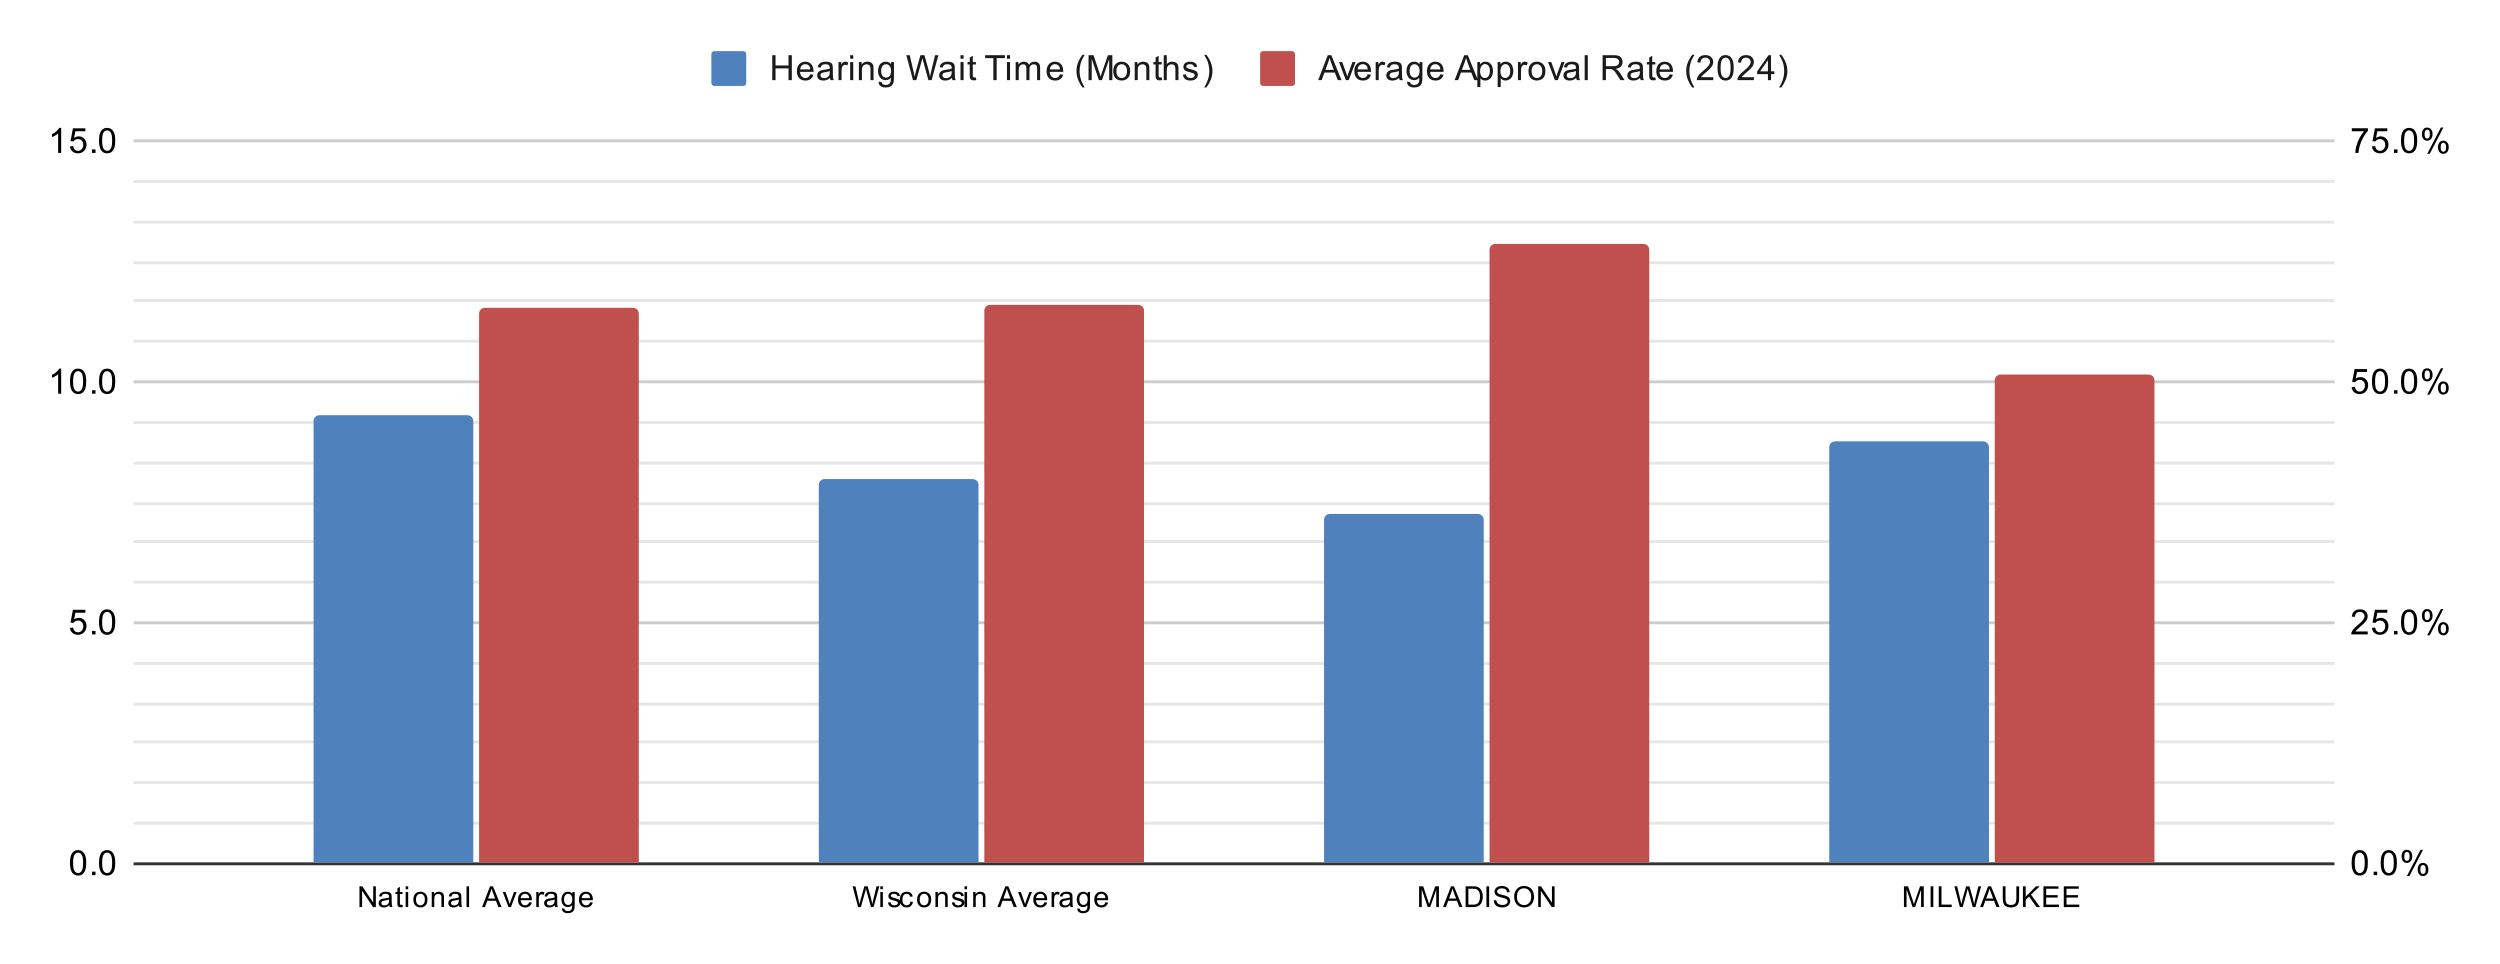 <?xml version="1.0" encoding="UTF-8"?> <svg xmlns:xlink="http://www.w3.org/1999/xlink" xmlns="http://www.w3.org/2000/svg" version="1.1" viewBox="0.0 0.0 861.0 332.0" fill="none" stroke="none" stroke-linecap="square" stroke-miterlimit="10" width="861" height="332"><path fill="#ffffff" d="M0 0L861.0 0L861.0 332.0L0 332.0L0 0Z" fill-rule="nonzero"></path><path stroke="#333333" stroke-width="1.0" stroke-linecap="butt" d="M46.5 297.5L803.5 297.5" fill-rule="nonzero"></path><path stroke="#cccccc" stroke-width="1.0" stroke-linecap="butt" d="M46.5 214.5L803.5 214.5" fill-rule="nonzero"></path><path stroke="#cccccc" stroke-width="1.0" stroke-linecap="butt" d="M46.5 131.5L803.5 131.5" fill-rule="nonzero"></path><path stroke="#cccccc" stroke-width="1.0" stroke-linecap="butt" d="M46.5 48.5L803.5 48.5" fill-rule="nonzero"></path><path stroke="#e6e6e6" stroke-width="1.0" stroke-linecap="butt" d="M46.5 283.5L803.5 283.5" fill-rule="nonzero"></path><path stroke="#e6e6e6" stroke-width="1.0" stroke-linecap="butt" d="M46.5 269.5L803.5 269.5" fill-rule="nonzero"></path><path stroke="#e6e6e6" stroke-width="1.0" stroke-linecap="butt" d="M46.5 255.5L803.5 255.5" fill-rule="nonzero"></path><path stroke="#e6e6e6" stroke-width="1.0" stroke-linecap="butt" d="M46.5 242.5L803.5 242.5" fill-rule="nonzero"></path><path stroke="#e6e6e6" stroke-width="1.0" stroke-linecap="butt" d="M46.5 228.5L803.5 228.5" fill-rule="nonzero"></path><path stroke="#e6e6e6" stroke-width="1.0" stroke-linecap="butt" d="M46.5 200.5L803.5 200.5" fill-rule="nonzero"></path><path stroke="#e6e6e6" stroke-width="1.0" stroke-linecap="butt" d="M46.5 186.5L803.5 186.5" fill-rule="nonzero"></path><path stroke="#e6e6e6" stroke-width="1.0" stroke-linecap="butt" d="M46.5 173.5L803.5 173.5" fill-rule="nonzero"></path><path stroke="#e6e6e6" stroke-width="1.0" stroke-linecap="butt" d="M46.5 159.5L803.5 159.5" fill-rule="nonzero"></path><path stroke="#e6e6e6" stroke-width="1.0" stroke-linecap="butt" d="M46.5 145.5L803.5 145.5" fill-rule="nonzero"></path><path stroke="#e6e6e6" stroke-width="1.0" stroke-linecap="butt" d="M46.5 117.5L803.5 117.5" fill-rule="nonzero"></path><path stroke="#e6e6e6" stroke-width="1.0" stroke-linecap="butt" d="M46.5 103.5L803.5 103.5" fill-rule="nonzero"></path><path stroke="#e6e6e6" stroke-width="1.0" stroke-linecap="butt" d="M46.5 90.5L803.5 90.5" fill-rule="nonzero"></path><path stroke="#e6e6e6" stroke-width="1.0" stroke-linecap="butt" d="M46.5 76.5L803.5 76.5" fill-rule="nonzero"></path><path stroke="#e6e6e6" stroke-width="1.0" stroke-linecap="butt" d="M46.5 62.5L803.5 62.5" fill-rule="nonzero"></path><clipPath id="id_0"><path d="M46.6 48.667L803.4 48.667L803.4 297.4L46.6 297.4L46.6 48.667Z" clip-rule="nonzero"></path></clipPath><path stroke="#000000" stroke-width="2.0" stroke-linecap="butt" stroke-opacity="0.0" clip-path="url(#id_0)" d="M163.0 297.0L108.0 297.0L108.0 145.0C108.0 143.895 108.895 143.0 110.0 143.0L161.0 143.0C162.105 143.0 163.0 143.895 163.0 145.0Z" fill-rule="nonzero"></path><path fill="#4f81bd" clip-path="url(#id_0)" d="M163.0 297.0L108.0 297.0L108.0 145.0C108.0 143.895 108.895 143.0 110.0 143.0L161.0 143.0C162.105 143.0 163.0 143.895 163.0 145.0Z" fill-rule="nonzero"></path><path stroke="#000000" stroke-width="2.0" stroke-linecap="butt" stroke-opacity="0.0" clip-path="url(#id_0)" d="M337.0 297.0L282.0 297.0L282.0 167.0C282.0 165.895 282.895 165.0 284.0 165.0L335.0 165.0C336.105 165.0 337.0 165.895 337.0 167.0Z" fill-rule="nonzero"></path><path fill="#4f81bd" clip-path="url(#id_0)" d="M337.0 297.0L282.0 297.0L282.0 167.0C282.0 165.895 282.895 165.0 284.0 165.0L335.0 165.0C336.105 165.0 337.0 165.895 337.0 167.0Z" fill-rule="nonzero"></path><path stroke="#000000" stroke-width="2.0" stroke-linecap="butt" stroke-opacity="0.0" clip-path="url(#id_0)" d="M511.0 297.0L456.0 297.0L456.0 179.0C456.0 177.895 456.895 177.0 458.0 177.0L509.0 177.0C510.105 177.0 511.0 177.895 511.0 179.0Z" fill-rule="nonzero"></path><path fill="#4f81bd" clip-path="url(#id_0)" d="M511.0 297.0L456.0 297.0L456.0 179.0C456.0 177.895 456.895 177.0 458.0 177.0L509.0 177.0C510.105 177.0 511.0 177.895 511.0 179.0Z" fill-rule="nonzero"></path><path stroke="#000000" stroke-width="2.0" stroke-linecap="butt" stroke-opacity="0.0" clip-path="url(#id_0)" d="M685.0 297.0L630.0 297.0L630.0 154.0C630.0 152.895 630.895 152.0 632.0 152.0L683.0 152.0C684.105 152.0 685.0 152.895 685.0 154.0Z" fill-rule="nonzero"></path><path fill="#4f81bd" clip-path="url(#id_0)" d="M685.0 297.0L630.0 297.0L630.0 154.0C630.0 152.895 630.895 152.0 632.0 152.0L683.0 152.0C684.105 152.0 685.0 152.895 685.0 154.0Z" fill-rule="nonzero"></path><path stroke="#000000" stroke-width="2.0" stroke-linecap="butt" stroke-opacity="0.0" clip-path="url(#id_0)" d="M220.0 297.0L165.0 297.0L165.0 108.0C165.0 106.895 165.895 106.0 167.0 106.0L218.0 106.0C219.105 106.0 220.0 106.895 220.0 108.0Z" fill-rule="nonzero"></path><path fill="#c0504d" clip-path="url(#id_0)" d="M220.0 297.0L165.0 297.0L165.0 108.0C165.0 106.895 165.895 106.0 167.0 106.0L218.0 106.0C219.105 106.0 220.0 106.895 220.0 108.0Z" fill-rule="nonzero"></path><path stroke="#000000" stroke-width="2.0" stroke-linecap="butt" stroke-opacity="0.0" clip-path="url(#id_0)" d="M394.0 297.0L339.0 297.0L339.0 107.0C339.0 105.895 339.895 105.0 341.0 105.0L392.0 105.0C393.105 105.0 394.0 105.895 394.0 107.0Z" fill-rule="nonzero"></path><path fill="#c0504d" clip-path="url(#id_0)" d="M394.0 297.0L339.0 297.0L339.0 107.0C339.0 105.895 339.895 105.0 341.0 105.0L392.0 105.0C393.105 105.0 394.0 105.895 394.0 107.0Z" fill-rule="nonzero"></path><path stroke="#000000" stroke-width="2.0" stroke-linecap="butt" stroke-opacity="0.0" clip-path="url(#id_0)" d="M568.0 297.0L513.0 297.0L513.0 86.0C513.0 84.895 513.895 84.0 515.0 84.0L566.0 84.0C567.105 84.0 568.0 84.895 568.0 86.0Z" fill-rule="nonzero"></path><path fill="#c0504d" clip-path="url(#id_0)" d="M568.0 297.0L513.0 297.0L513.0 86.0C513.0 84.895 513.895 84.0 515.0 84.0L566.0 84.0C567.105 84.0 568.0 84.895 568.0 86.0Z" fill-rule="nonzero"></path><path stroke="#000000" stroke-width="2.0" stroke-linecap="butt" stroke-opacity="0.0" clip-path="url(#id_0)" d="M742.0 297.0L687.0 297.0L687.0 131.0C687.0 129.895 687.895 129.0 689.0 129.0L740.0 129.0C741.105 129.0 742.0 129.895 742.0 131.0Z" fill-rule="nonzero"></path><path fill="#c0504d" clip-path="url(#id_0)" d="M742.0 297.0L687.0 297.0L687.0 131.0C687.0 129.895 687.895 129.0 689.0 129.0L740.0 129.0C741.105 129.0 742.0 129.895 742.0 131.0Z" fill-rule="nonzero"></path><path fill="#000000" d="M24.1 297.166Q24.1 295.634 24.413 294.712Q24.725 293.775 25.334 293.275Q25.959 292.775 26.897 292.775Q27.584 292.775 28.1 293.056Q28.631 293.337 28.975 293.869Q29.319 294.384 29.506 295.134Q29.694 295.884 29.694 297.166Q29.694 298.681 29.381 299.603Q29.084 300.525 28.459 301.041Q27.85 301.541 26.897 301.541Q25.663 301.541 24.944 300.65Q24.1 299.587 24.1 297.166ZM25.178 297.166Q25.178 299.275 25.678 299.978Q26.178 300.681 26.897 300.681Q27.631 300.681 28.116 299.978Q28.616 299.275 28.616 297.166Q28.616 295.041 28.116 294.353Q27.631 293.65 26.881 293.65Q26.163 293.65 25.725 294.259Q25.178 295.041 25.178 297.166ZM31.694 301.4L31.694 300.197L32.897 300.197L32.897 301.4L31.694 301.4ZM34.1 297.166Q34.1 295.634 34.413 294.712Q34.725 293.775 35.334 293.275Q35.959 292.775 36.897 292.775Q37.584 292.775 38.1 293.056Q38.631 293.337 38.975 293.869Q39.319 294.384 39.506 295.134Q39.694 295.884 39.694 297.166Q39.694 298.681 39.381 299.603Q39.084 300.525 38.459 301.041Q37.85 301.541 36.897 301.541Q35.663 301.541 34.944 300.65Q34.1 299.587 34.1 297.166ZM35.178 297.166Q35.178 299.275 35.678 299.978Q36.178 300.681 36.897 300.681Q37.631 300.681 38.116 299.978Q38.616 299.275 38.616 297.166Q38.616 295.041 38.116 294.353Q37.631 293.65 36.881 293.65Q36.163 293.65 35.725 294.259Q35.178 295.041 35.178 297.166Z" fill-rule="nonzero"></path><path fill="#000000" d="M24.1 216.239L25.209 216.145Q25.334 216.958 25.772 217.364Q26.225 217.77 26.866 217.77Q27.616 217.77 28.147 217.192Q28.678 216.614 28.678 215.676Q28.678 214.77 28.163 214.255Q27.663 213.723 26.834 213.723Q26.334 213.723 25.913 213.958Q25.506 214.192 25.272 214.551L24.288 214.426L25.116 210.02L29.397 210.02L29.397 211.02L25.959 211.02L25.506 213.333Q26.272 212.786 27.116 212.786Q28.241 212.786 29.006 213.567Q29.788 214.348 29.788 215.583Q29.788 216.739 29.116 217.598Q28.288 218.63 26.866 218.63Q25.694 218.63 24.944 217.973Q24.209 217.317 24.1 216.239ZM31.694 218.489L31.694 217.286L32.897 217.286L32.897 218.489L31.694 218.489ZM34.1 214.255Q34.1 212.723 34.413 211.801Q34.725 210.864 35.334 210.364Q35.959 209.864 36.897 209.864Q37.584 209.864 38.1 210.145Q38.631 210.426 38.975 210.958Q39.319 211.473 39.506 212.223Q39.694 212.973 39.694 214.255Q39.694 215.77 39.381 216.692Q39.084 217.614 38.459 218.13Q37.85 218.63 36.897 218.63Q35.663 218.63 34.944 217.739Q34.1 216.676 34.1 214.255ZM35.178 214.255Q35.178 216.364 35.678 217.067Q36.178 217.77 36.897 217.77Q37.631 217.77 38.116 217.067Q38.616 216.364 38.616 214.255Q38.616 212.13 38.116 211.442Q37.631 210.739 36.881 210.739Q36.163 210.739 35.725 211.348Q35.178 212.13 35.178 214.255Z" fill-rule="nonzero"></path><path fill="#000000" d="M21.069 135.578L20.022 135.578L20.022 128.859Q19.631 129.218 19.006 129.593Q18.397 129.953 17.913 130.125L17.913 129.109Q18.788 128.687 19.444 128.109Q20.116 127.515 20.397 126.953L21.069 126.953L21.069 135.578ZM24.1 131.343Q24.1 129.812 24.413 128.89Q24.725 127.953 25.334 127.453Q25.959 126.953 26.897 126.953Q27.584 126.953 28.1 127.234Q28.631 127.515 28.975 128.047Q29.319 128.562 29.506 129.312Q29.694 130.062 29.694 131.343Q29.694 132.859 29.381 133.781Q29.084 134.703 28.459 135.218Q27.85 135.718 26.897 135.718Q25.663 135.718 24.944 134.828Q24.1 133.765 24.1 131.343ZM25.178 131.343Q25.178 133.453 25.678 134.156Q26.178 134.859 26.897 134.859Q27.631 134.859 28.116 134.156Q28.616 133.453 28.616 131.343Q28.616 129.218 28.116 128.531Q27.631 127.828 26.881 127.828Q26.163 127.828 25.725 128.437Q25.178 129.218 25.178 131.343ZM31.694 135.578L31.694 134.375L32.897 134.375L32.897 135.578L31.694 135.578ZM34.1 131.343Q34.1 129.812 34.413 128.89Q34.725 127.953 35.334 127.453Q35.959 126.953 36.897 126.953Q37.584 126.953 38.1 127.234Q38.631 127.515 38.975 128.047Q39.319 128.562 39.506 129.312Q39.694 130.062 39.694 131.343Q39.694 132.859 39.381 133.781Q39.084 134.703 38.459 135.218Q37.85 135.718 36.897 135.718Q35.663 135.718 34.944 134.828Q34.1 133.765 34.1 131.343ZM35.178 131.343Q35.178 133.453 35.678 134.156Q36.178 134.859 36.897 134.859Q37.631 134.859 38.116 134.156Q38.616 133.453 38.616 131.343Q38.616 129.218 38.116 128.531Q37.631 127.828 36.881 127.828Q36.163 127.828 35.725 128.437Q35.178 129.218 35.178 131.343Z" fill-rule="nonzero"></path><path fill="#000000" d="M21.069 52.667L20.022 52.667L20.022 45.948Q19.631 46.307 19.006 46.682Q18.397 47.042 17.913 47.214L17.913 46.198Q18.788 45.776 19.444 45.198Q20.116 44.604 20.397 44.042L21.069 44.042L21.069 52.667ZM24.1 50.417L25.209 50.323Q25.334 51.135 25.772 51.542Q26.225 51.948 26.866 51.948Q27.616 51.948 28.147 51.37Q28.678 50.792 28.678 49.854Q28.678 48.948 28.163 48.432Q27.663 47.901 26.834 47.901Q26.334 47.901 25.913 48.135Q25.506 48.37 25.272 48.729L24.288 48.604L25.116 44.198L29.397 44.198L29.397 45.198L25.959 45.198L25.506 47.51Q26.272 46.964 27.116 46.964Q28.241 46.964 29.006 47.745Q29.788 48.526 29.788 49.76Q29.788 50.917 29.116 51.776Q28.288 52.807 26.866 52.807Q25.694 52.807 24.944 52.151Q24.209 51.495 24.1 50.417ZM31.694 52.667L31.694 51.464L32.897 51.464L32.897 52.667L31.694 52.667ZM34.1 48.432Q34.1 46.901 34.413 45.979Q34.725 45.042 35.334 44.542Q35.959 44.042 36.897 44.042Q37.584 44.042 38.1 44.323Q38.631 44.604 38.975 45.135Q39.319 45.651 39.506 46.401Q39.694 47.151 39.694 48.432Q39.694 49.948 39.381 50.87Q39.084 51.792 38.459 52.307Q37.85 52.807 36.897 52.807Q35.663 52.807 34.944 51.917Q34.1 50.854 34.1 48.432ZM35.178 48.432Q35.178 50.542 35.678 51.245Q36.178 51.948 36.897 51.948Q37.631 51.948 38.116 51.245Q38.616 50.542 38.616 48.432Q38.616 46.307 38.116 45.62Q37.631 44.917 36.881 44.917Q36.163 44.917 35.725 45.526Q35.178 46.307 35.178 48.432Z" fill-rule="nonzero"></path><path fill="#000000" d="M809.9 297.166Q809.9 295.634 810.212 294.712Q810.525 293.775 811.134 293.275Q811.759 292.775 812.697 292.775Q813.384 292.775 813.9 293.056Q814.431 293.337 814.775 293.869Q815.119 294.384 815.306 295.134Q815.494 295.884 815.494 297.166Q815.494 298.681 815.181 299.603Q814.884 300.525 814.259 301.041Q813.65 301.541 812.697 301.541Q811.462 301.541 810.744 300.65Q809.9 299.587 809.9 297.166ZM810.978 297.166Q810.978 299.275 811.478 299.978Q811.978 300.681 812.697 300.681Q813.431 300.681 813.916 299.978Q814.416 299.275 814.416 297.166Q814.416 295.041 813.916 294.353Q813.431 293.65 812.681 293.65Q811.962 293.65 811.525 294.259Q810.978 295.041 810.978 297.166ZM817.494 301.4L817.494 300.197L818.697 300.197L818.697 301.4L817.494 301.4ZM819.9 297.166Q819.9 295.634 820.212 294.712Q820.525 293.775 821.134 293.275Q821.759 292.775 822.697 292.775Q823.384 292.775 823.9 293.056Q824.431 293.337 824.775 293.869Q825.119 294.384 825.306 295.134Q825.494 295.884 825.494 297.166Q825.494 298.681 825.181 299.603Q824.884 300.525 824.259 301.041Q823.65 301.541 822.697 301.541Q821.462 301.541 820.744 300.65Q819.9 299.587 819.9 297.166ZM820.978 297.166Q820.978 299.275 821.478 299.978Q821.978 300.681 822.697 300.681Q823.431 300.681 823.916 299.978Q824.416 299.275 824.416 297.166Q824.416 295.041 823.916 294.353Q823.431 293.65 822.681 293.65Q821.962 293.65 821.525 294.259Q820.978 295.041 820.978 297.166ZM827.103 294.869Q827.103 293.947 827.556 293.306Q828.025 292.666 828.9 292.666Q829.712 292.666 830.244 293.244Q830.775 293.822 830.775 294.931Q830.775 296.025 830.228 296.619Q829.697 297.197 828.916 297.197Q828.134 297.197 827.619 296.619Q827.103 296.041 827.103 294.869ZM828.931 293.384Q828.541 293.384 828.275 293.728Q828.025 294.072 828.025 294.978Q828.025 295.806 828.275 296.15Q828.541 296.478 828.931 296.478Q829.337 296.478 829.587 296.134Q829.853 295.791 829.853 294.9Q829.853 294.056 829.587 293.728Q829.322 293.384 828.931 293.384ZM828.931 301.712L833.634 292.666L834.494 292.666L829.806 301.712L828.931 301.712ZM832.65 299.384Q832.65 298.462 833.103 297.822Q833.572 297.181 834.462 297.181Q835.275 297.181 835.806 297.759Q836.337 298.322 836.337 299.447Q836.337 300.541 835.791 301.134Q835.259 301.712 834.462 301.712Q833.697 301.712 833.166 301.134Q832.65 300.556 832.65 299.384ZM834.494 297.9Q834.087 297.9 833.822 298.244Q833.572 298.587 833.572 299.494Q833.572 300.306 833.837 300.65Q834.103 300.994 834.494 300.994Q834.884 300.994 835.15 300.65Q835.416 300.306 835.416 299.4Q835.416 298.572 835.15 298.244Q834.884 297.9 834.494 297.9Z" fill-rule="nonzero"></path><path fill="#000000" d="M815.447 217.473L815.447 218.489L809.759 218.489Q809.759 218.114 809.884 217.755Q810.103 217.176 810.572 216.614Q811.056 216.051 811.962 215.317Q813.369 214.161 813.853 213.489Q814.353 212.817 814.353 212.223Q814.353 211.598 813.9 211.176Q813.447 210.739 812.728 210.739Q811.962 210.739 811.509 211.192Q811.056 211.645 811.041 212.458L809.962 212.348Q810.072 211.13 810.791 210.505Q811.525 209.864 812.759 209.864Q813.994 209.864 814.712 210.551Q815.431 211.239 815.431 212.255Q815.431 212.77 815.212 213.27Q815.009 213.755 814.509 214.317Q814.025 214.864 812.9 215.817Q811.947 216.614 811.666 216.911Q811.4 217.192 811.228 217.473L815.447 217.473ZM816.9 216.239L818.009 216.145Q818.134 216.958 818.572 217.364Q819.025 217.77 819.666 217.77Q820.416 217.77 820.947 217.192Q821.478 216.614 821.478 215.676Q821.478 214.77 820.962 214.255Q820.462 213.723 819.634 213.723Q819.134 213.723 818.712 213.958Q818.306 214.192 818.072 214.551L817.087 214.426L817.916 210.02L822.197 210.02L822.197 211.02L818.759 211.02L818.306 213.333Q819.072 212.786 819.916 212.786Q821.041 212.786 821.806 213.567Q822.587 214.348 822.587 215.583Q822.587 216.739 821.916 217.598Q821.087 218.63 819.666 218.63Q818.494 218.63 817.744 217.973Q817.009 217.317 816.9 216.239ZM824.494 218.489L824.494 217.286L825.697 217.286L825.697 218.489L824.494 218.489ZM826.9 214.255Q826.9 212.723 827.212 211.801Q827.525 210.864 828.134 210.364Q828.759 209.864 829.697 209.864Q830.384 209.864 830.9 210.145Q831.431 210.426 831.775 210.958Q832.119 211.473 832.306 212.223Q832.494 212.973 832.494 214.255Q832.494 215.77 832.181 216.692Q831.884 217.614 831.259 218.13Q830.65 218.63 829.697 218.63Q828.462 218.63 827.744 217.739Q826.9 216.676 826.9 214.255ZM827.978 214.255Q827.978 216.364 828.478 217.067Q828.978 217.77 829.697 217.77Q830.431 217.77 830.916 217.067Q831.416 216.364 831.416 214.255Q831.416 212.13 830.916 211.442Q830.431 210.739 829.681 210.739Q828.962 210.739 828.525 211.348Q827.978 212.13 827.978 214.255ZM834.103 211.958Q834.103 211.036 834.556 210.395Q835.025 209.755 835.9 209.755Q836.712 209.755 837.244 210.333Q837.775 210.911 837.775 212.02Q837.775 213.114 837.228 213.708Q836.697 214.286 835.916 214.286Q835.134 214.286 834.619 213.708Q834.103 213.13 834.103 211.958ZM835.931 210.473Q835.541 210.473 835.275 210.817Q835.025 211.161 835.025 212.067Q835.025 212.895 835.275 213.239Q835.541 213.567 835.931 213.567Q836.337 213.567 836.587 213.223Q836.853 212.88 836.853 211.989Q836.853 211.145 836.587 210.817Q836.322 210.473 835.931 210.473ZM835.931 218.801L840.634 209.755L841.494 209.755L836.806 218.801L835.931 218.801ZM839.65 216.473Q839.65 215.551 840.103 214.911Q840.572 214.27 841.462 214.27Q842.275 214.27 842.806 214.848Q843.337 215.411 843.337 216.536Q843.337 217.63 842.791 218.223Q842.259 218.801 841.462 218.801Q840.697 218.801 840.166 218.223Q839.65 217.645 839.65 216.473ZM841.494 214.989Q841.087 214.989 840.822 215.333Q840.572 215.676 840.572 216.583Q840.572 217.395 840.837 217.739Q841.103 218.083 841.494 218.083Q841.884 218.083 842.15 217.739Q842.416 217.395 842.416 216.489Q842.416 215.661 842.15 215.333Q841.884 214.989 841.494 214.989Z" fill-rule="nonzero"></path><path fill="#000000" d="M809.9 133.328L811.009 133.234Q811.134 134.047 811.572 134.453Q812.025 134.859 812.666 134.859Q813.416 134.859 813.947 134.281Q814.478 133.703 814.478 132.765Q814.478 131.859 813.962 131.343Q813.462 130.812 812.634 130.812Q812.134 130.812 811.712 131.047Q811.306 131.281 811.072 131.64L810.087 131.515L810.916 127.109L815.197 127.109L815.197 128.109L811.759 128.109L811.306 130.422Q812.072 129.875 812.916 129.875Q814.041 129.875 814.806 130.656Q815.587 131.437 815.587 132.672Q815.587 133.828 814.916 134.687Q814.087 135.718 812.666 135.718Q811.494 135.718 810.744 135.062Q810.009 134.406 809.9 133.328ZM816.9 131.343Q816.9 129.812 817.212 128.89Q817.525 127.953 818.134 127.453Q818.759 126.953 819.697 126.953Q820.384 126.953 820.9 127.234Q821.431 127.515 821.775 128.047Q822.119 128.562 822.306 129.312Q822.494 130.062 822.494 131.343Q822.494 132.859 822.181 133.781Q821.884 134.703 821.259 135.218Q820.65 135.718 819.697 135.718Q818.462 135.718 817.744 134.828Q816.9 133.765 816.9 131.343ZM817.978 131.343Q817.978 133.453 818.478 134.156Q818.978 134.859 819.697 134.859Q820.431 134.859 820.916 134.156Q821.416 133.453 821.416 131.343Q821.416 129.218 820.916 128.531Q820.431 127.828 819.681 127.828Q818.962 127.828 818.525 128.437Q817.978 129.218 817.978 131.343ZM824.494 135.578L824.494 134.375L825.697 134.375L825.697 135.578L824.494 135.578ZM826.9 131.343Q826.9 129.812 827.212 128.89Q827.525 127.953 828.134 127.453Q828.759 126.953 829.697 126.953Q830.384 126.953 830.9 127.234Q831.431 127.515 831.775 128.047Q832.119 128.562 832.306 129.312Q832.494 130.062 832.494 131.343Q832.494 132.859 832.181 133.781Q831.884 134.703 831.259 135.218Q830.65 135.718 829.697 135.718Q828.462 135.718 827.744 134.828Q826.9 133.765 826.9 131.343ZM827.978 131.343Q827.978 133.453 828.478 134.156Q828.978 134.859 829.697 134.859Q830.431 134.859 830.916 134.156Q831.416 133.453 831.416 131.343Q831.416 129.218 830.916 128.531Q830.431 127.828 829.681 127.828Q828.962 127.828 828.525 128.437Q827.978 129.218 827.978 131.343ZM834.103 129.047Q834.103 128.125 834.556 127.484Q835.025 126.843 835.9 126.843Q836.712 126.843 837.244 127.422Q837.775 128 837.775 129.109Q837.775 130.203 837.228 130.797Q836.697 131.375 835.916 131.375Q835.134 131.375 834.619 130.797Q834.103 130.218 834.103 129.047ZM835.931 127.562Q835.541 127.562 835.275 127.906Q835.025 128.25 835.025 129.156Q835.025 129.984 835.275 130.328Q835.541 130.656 835.931 130.656Q836.337 130.656 836.587 130.312Q836.853 129.968 836.853 129.078Q836.853 128.234 836.587 127.906Q836.322 127.562 835.931 127.562ZM835.931 135.89L840.634 126.843L841.494 126.843L836.806 135.89L835.931 135.89ZM839.65 133.562Q839.65 132.64 840.103 132Q840.572 131.359 841.462 131.359Q842.275 131.359 842.806 131.937Q843.337 132.5 843.337 133.625Q843.337 134.718 842.791 135.312Q842.259 135.89 841.462 135.89Q840.697 135.89 840.166 135.312Q839.65 134.734 839.65 133.562ZM841.494 132.078Q841.087 132.078 840.822 132.422Q840.572 132.765 840.572 133.672Q840.572 134.484 840.837 134.828Q841.103 135.172 841.494 135.172Q841.884 135.172 842.15 134.828Q842.416 134.484 842.416 133.578Q842.416 132.75 842.15 132.422Q841.884 132.078 841.494 132.078Z" fill-rule="nonzero"></path><path fill="#000000" d="M809.962 45.198L809.962 44.182L815.525 44.182L815.525 45.01Q814.712 45.885 813.9 47.339Q813.103 48.776 812.666 50.307Q812.337 51.385 812.259 52.667L811.166 52.667Q811.181 51.651 811.556 50.214Q811.947 48.776 812.65 47.448Q813.369 46.12 814.181 45.198L809.962 45.198ZM816.9 50.417L818.009 50.323Q818.134 51.135 818.572 51.542Q819.025 51.948 819.666 51.948Q820.416 51.948 820.947 51.37Q821.478 50.792 821.478 49.854Q821.478 48.948 820.962 48.432Q820.462 47.901 819.634 47.901Q819.134 47.901 818.712 48.135Q818.306 48.37 818.072 48.729L817.087 48.604L817.916 44.198L822.197 44.198L822.197 45.198L818.759 45.198L818.306 47.51Q819.072 46.964 819.916 46.964Q821.041 46.964 821.806 47.745Q822.587 48.526 822.587 49.76Q822.587 50.917 821.916 51.776Q821.087 52.807 819.666 52.807Q818.494 52.807 817.744 52.151Q817.009 51.495 816.9 50.417ZM824.494 52.667L824.494 51.464L825.697 51.464L825.697 52.667L824.494 52.667ZM826.9 48.432Q826.9 46.901 827.212 45.979Q827.525 45.042 828.134 44.542Q828.759 44.042 829.697 44.042Q830.384 44.042 830.9 44.323Q831.431 44.604 831.775 45.135Q832.119 45.651 832.306 46.401Q832.494 47.151 832.494 48.432Q832.494 49.948 832.181 50.87Q831.884 51.792 831.259 52.307Q830.65 52.807 829.697 52.807Q828.462 52.807 827.744 51.917Q826.9 50.854 826.9 48.432ZM827.978 48.432Q827.978 50.542 828.478 51.245Q828.978 51.948 829.697 51.948Q830.431 51.948 830.916 51.245Q831.416 50.542 831.416 48.432Q831.416 46.307 830.916 45.62Q830.431 44.917 829.681 44.917Q828.962 44.917 828.525 45.526Q827.978 46.307 827.978 48.432ZM834.103 46.135Q834.103 45.214 834.556 44.573Q835.025 43.932 835.9 43.932Q836.712 43.932 837.244 44.51Q837.775 45.089 837.775 46.198Q837.775 47.292 837.228 47.885Q836.697 48.464 835.916 48.464Q835.134 48.464 834.619 47.885Q834.103 47.307 834.103 46.135ZM835.931 44.651Q835.541 44.651 835.275 44.995Q835.025 45.339 835.025 46.245Q835.025 47.073 835.275 47.417Q835.541 47.745 835.931 47.745Q836.337 47.745 836.587 47.401Q836.853 47.057 836.853 46.167Q836.853 45.323 836.587 44.995Q836.322 44.651 835.931 44.651ZM835.931 52.979L840.634 43.932L841.494 43.932L836.806 52.979L835.931 52.979ZM839.65 50.651Q839.65 49.729 840.103 49.089Q840.572 48.448 841.462 48.448Q842.275 48.448 842.806 49.026Q843.337 49.589 843.337 50.714Q843.337 51.807 842.791 52.401Q842.259 52.979 841.462 52.979Q840.697 52.979 840.166 52.401Q839.65 51.823 839.65 50.651ZM841.494 49.167Q841.087 49.167 840.822 49.51Q840.572 49.854 840.572 50.76Q840.572 51.573 840.837 51.917Q841.103 52.26 841.494 52.26Q841.884 52.26 842.15 51.917Q842.416 51.573 842.416 50.667Q842.416 49.839 842.15 49.51Q841.884 49.167 841.494 49.167Z" fill-rule="nonzero"></path><path fill="#000000" d="M123.8 312.4L123.8 305.244L124.769 305.244L128.534 310.869L128.534 305.244L129.441 305.244L129.441 312.4L128.472 312.4L124.706 306.775L124.706 312.4L123.8 312.4ZM134.081 311.759Q133.597 312.181 133.144 312.353Q132.691 312.525 132.175 312.525Q131.316 312.525 130.847 312.103Q130.394 311.681 130.394 311.025Q130.394 310.65 130.566 310.337Q130.738 310.025 131.019 309.837Q131.3 309.634 131.659 309.541Q131.909 309.478 132.441 309.416Q133.503 309.291 134.003 309.103Q134.003 308.931 134.003 308.884Q134.003 308.337 133.753 308.119Q133.425 307.822 132.753 307.822Q132.144 307.822 131.847 308.041Q131.55 308.259 131.409 308.806L130.55 308.697Q130.659 308.134 130.925 307.806Q131.206 307.462 131.706 307.291Q132.222 307.103 132.894 307.103Q133.55 307.103 133.956 307.259Q134.378 307.416 134.566 307.65Q134.769 307.884 134.847 308.244Q134.894 308.462 134.894 309.056L134.894 310.228Q134.894 311.447 134.941 311.775Q135.003 312.103 135.175 312.4L134.253 312.4Q134.113 312.119 134.081 311.759ZM134.003 309.791Q133.519 309.994 132.566 310.134Q132.034 310.212 131.8 310.306Q131.581 310.4 131.456 310.587Q131.331 310.775 131.331 311.009Q131.331 311.353 131.597 311.587Q131.863 311.822 132.378 311.822Q132.894 311.822 133.284 311.603Q133.675 311.384 133.863 310.994Q134.003 310.697 134.003 310.119L134.003 309.791ZM138.613 311.619L138.738 312.384Q138.363 312.462 138.081 312.462Q137.597 312.462 137.331 312.322Q137.066 312.166 136.956 311.916Q136.863 311.666 136.863 310.884L136.863 307.9L136.206 307.9L136.206 307.212L136.863 307.212L136.863 305.931L137.722 305.4L137.722 307.212L138.613 307.212L138.613 307.9L137.722 307.9L137.722 310.931Q137.722 311.306 137.769 311.416Q137.816 311.525 137.925 311.587Q138.034 311.65 138.222 311.65Q138.378 311.65 138.613 311.619ZM139.706 306.259L139.706 305.244L140.581 305.244L140.581 306.259L139.706 306.259ZM139.706 312.4L139.706 307.212L140.581 307.212L140.581 312.4L139.706 312.4ZM142.363 309.806Q142.363 308.369 143.175 307.666Q143.831 307.103 144.8 307.103Q145.863 307.103 146.534 307.806Q147.222 308.494 147.222 309.728Q147.222 310.728 146.925 311.306Q146.628 311.884 146.05 312.212Q145.472 312.525 144.8 312.525Q143.706 312.525 143.034 311.822Q142.363 311.119 142.363 309.806ZM143.269 309.806Q143.269 310.806 143.706 311.306Q144.144 311.791 144.8 311.791Q145.456 311.791 145.878 311.291Q146.316 310.791 146.316 309.775Q146.316 308.822 145.878 308.322Q145.441 307.822 144.8 307.822Q144.144 307.822 143.706 308.322Q143.269 308.806 143.269 309.806ZM148.691 312.4L148.691 307.212L149.488 307.212L149.488 307.947Q150.05 307.103 151.128 307.103Q151.597 307.103 151.988 307.275Q152.394 307.431 152.581 307.712Q152.784 307.978 152.863 308.353Q152.909 308.603 152.909 309.212L152.909 312.4L152.034 312.4L152.034 309.244Q152.034 308.712 151.925 308.447Q151.831 308.181 151.566 308.025Q151.3 307.853 150.956 307.853Q150.394 307.853 149.972 308.212Q149.566 308.572 149.566 309.572L149.566 312.4L148.691 312.4ZM158.081 311.759Q157.597 312.181 157.144 312.353Q156.691 312.525 156.175 312.525Q155.316 312.525 154.847 312.103Q154.394 311.681 154.394 311.025Q154.394 310.65 154.566 310.337Q154.738 310.025 155.019 309.837Q155.3 309.634 155.659 309.541Q155.909 309.478 156.441 309.416Q157.503 309.291 158.003 309.103Q158.003 308.931 158.003 308.884Q158.003 308.337 157.753 308.119Q157.425 307.822 156.753 307.822Q156.144 307.822 155.847 308.041Q155.55 308.259 155.409 308.806L154.55 308.697Q154.659 308.134 154.925 307.806Q155.206 307.462 155.706 307.291Q156.222 307.103 156.894 307.103Q157.55 307.103 157.956 307.259Q158.378 307.416 158.566 307.65Q158.769 307.884 158.847 308.244Q158.894 308.462 158.894 309.056L158.894 310.228Q158.894 311.447 158.941 311.775Q159.003 312.103 159.175 312.4L158.253 312.4Q158.113 312.119 158.081 311.759ZM158.003 309.791Q157.519 309.994 156.566 310.134Q156.034 310.212 155.8 310.306Q155.581 310.4 155.456 310.587Q155.331 310.775 155.331 311.009Q155.331 311.353 155.597 311.587Q155.863 311.822 156.378 311.822Q156.894 311.822 157.284 311.603Q157.675 311.384 157.863 310.994Q158.003 310.697 158.003 310.119L158.003 309.791ZM160.675 312.4L160.675 305.244L161.55 305.244L161.55 312.4L160.675 312.4ZM166.019 312.4L168.769 305.244L169.784 305.244L172.722 312.4L171.644 312.4L170.8 310.228L167.816 310.228L167.019 312.4L166.019 312.4ZM168.081 309.462L170.519 309.462L169.769 307.478Q169.425 306.572 169.253 305.994Q169.128 306.681 168.878 307.353L168.081 309.462ZM175.128 312.4L173.159 307.212L174.097 307.212L175.206 310.322Q175.378 310.822 175.534 311.369Q175.659 310.947 175.863 310.384L177.019 307.212L177.925 307.212L175.956 312.4L175.128 312.4ZM182.238 310.728L183.159 310.837Q182.941 311.634 182.347 312.087Q181.769 312.525 180.878 312.525Q179.738 312.525 179.066 311.822Q178.394 311.119 178.394 309.853Q178.394 308.541 179.066 307.822Q179.753 307.103 180.816 307.103Q181.863 307.103 182.519 307.806Q183.175 308.509 183.175 309.791Q183.175 309.869 183.175 310.025L179.316 310.025Q179.363 310.884 179.784 311.337Q180.222 311.791 180.878 311.791Q181.363 311.791 181.706 311.541Q182.05 311.291 182.238 310.728ZM179.363 309.306L182.253 309.306Q182.191 308.65 181.925 308.322Q181.503 307.822 180.831 307.822Q180.222 307.822 179.816 308.228Q179.409 308.634 179.363 309.306ZM184.691 312.4L184.691 307.212L185.472 307.212L185.472 307.994Q185.784 307.447 186.034 307.275Q186.284 307.103 186.597 307.103Q187.05 307.103 187.503 307.384L187.206 308.197Q186.878 308.009 186.55 308.009Q186.269 308.009 186.034 308.181Q185.8 308.353 185.706 308.666Q185.566 309.134 185.566 309.681L185.566 312.4L184.691 312.4ZM191.081 311.759Q190.597 312.181 190.144 312.353Q189.691 312.525 189.175 312.525Q188.316 312.525 187.847 312.103Q187.394 311.681 187.394 311.025Q187.394 310.65 187.566 310.337Q187.738 310.025 188.019 309.837Q188.3 309.634 188.659 309.541Q188.909 309.478 189.441 309.416Q190.503 309.291 191.003 309.103Q191.003 308.931 191.003 308.884Q191.003 308.337 190.753 308.119Q190.425 307.822 189.753 307.822Q189.144 307.822 188.847 308.041Q188.55 308.259 188.409 308.806L187.55 308.697Q187.659 308.134 187.925 307.806Q188.206 307.462 188.706 307.291Q189.222 307.103 189.894 307.103Q190.55 307.103 190.956 307.259Q191.378 307.416 191.566 307.65Q191.769 307.884 191.847 308.244Q191.894 308.462 191.894 309.056L191.894 310.228Q191.894 311.447 191.941 311.775Q192.003 312.103 192.175 312.4L191.253 312.4Q191.113 312.119 191.081 311.759ZM191.003 309.791Q190.519 309.994 189.566 310.134Q189.034 310.212 188.8 310.306Q188.581 310.4 188.456 310.587Q188.331 310.775 188.331 311.009Q188.331 311.353 188.597 311.587Q188.863 311.822 189.378 311.822Q189.894 311.822 190.284 311.603Q190.675 311.384 190.863 310.994Q191.003 310.697 191.003 310.119L191.003 309.791ZM193.534 312.837L194.394 312.962Q194.441 313.353 194.691 313.541Q195.019 313.775 195.581 313.775Q196.191 313.775 196.519 313.525Q196.847 313.291 196.972 312.853Q197.034 312.587 197.034 311.728Q196.456 312.4 195.597 312.4Q194.534 312.4 193.941 311.634Q193.363 310.853 193.363 309.775Q193.363 309.041 193.628 308.416Q193.894 307.775 194.394 307.447Q194.909 307.103 195.597 307.103Q196.519 307.103 197.113 307.837L197.113 307.212L197.925 307.212L197.925 311.697Q197.925 312.916 197.675 313.416Q197.441 313.916 196.894 314.212Q196.363 314.509 195.581 314.509Q194.659 314.509 194.081 314.087Q193.519 313.666 193.534 312.837ZM194.253 309.712Q194.253 310.728 194.659 311.197Q195.066 311.666 195.675 311.666Q196.284 311.666 196.691 311.212Q197.113 310.744 197.113 309.744Q197.113 308.791 196.691 308.306Q196.269 307.822 195.659 307.822Q195.081 307.822 194.659 308.306Q194.253 308.775 194.253 309.712ZM203.238 310.728L204.159 310.837Q203.941 311.634 203.347 312.087Q202.769 312.525 201.878 312.525Q200.738 312.525 200.066 311.822Q199.394 311.119 199.394 309.853Q199.394 308.541 200.066 307.822Q200.753 307.103 201.816 307.103Q202.863 307.103 203.519 307.806Q204.175 308.509 204.175 309.791Q204.175 309.869 204.175 310.025L200.316 310.025Q200.363 310.884 200.784 311.337Q201.222 311.791 201.878 311.791Q202.363 311.791 202.706 311.541Q203.05 311.291 203.238 310.728ZM200.363 309.306L203.253 309.306Q203.191 308.65 202.925 308.322Q202.503 307.822 201.831 307.822Q201.222 307.822 200.816 308.228Q200.409 308.634 200.363 309.306Z" fill-rule="nonzero"></path><path fill="#000000" d="M295.527 312.4L293.637 305.244L294.605 305.244L295.699 309.931Q295.871 310.666 295.996 311.4Q296.277 310.244 296.324 310.072L297.683 305.244L298.824 305.244L299.855 308.869Q300.23 310.212 300.402 311.4Q300.543 310.712 300.762 309.837L301.887 305.244L302.84 305.244L300.871 312.4L299.965 312.4L298.449 306.947Q298.262 306.259 298.23 306.103Q298.121 306.603 298.012 306.947L296.496 312.4L295.527 312.4ZM303.183 306.259L303.183 305.244L304.058 305.244L304.058 306.259L303.183 306.259ZM303.183 312.4L303.183 307.212L304.058 307.212L304.058 312.4L303.183 312.4ZM305.824 310.853L306.683 310.712Q306.762 311.244 307.09 311.525Q307.433 311.791 308.027 311.791Q308.637 311.791 308.933 311.556Q309.23 311.306 309.23 310.962Q309.23 310.666 308.965 310.494Q308.777 310.384 308.058 310.197Q307.105 309.962 306.73 309.791Q306.355 309.603 306.152 309.291Q305.965 308.978 305.965 308.587Q305.965 308.244 306.121 307.947Q306.277 307.65 306.558 307.462Q306.762 307.306 307.105 307.212Q307.465 307.103 307.871 307.103Q308.48 307.103 308.933 307.275Q309.402 307.447 309.621 307.759Q309.855 308.056 309.933 308.556L309.074 308.666Q309.012 308.275 308.73 308.056Q308.449 307.822 307.933 307.822Q307.34 307.822 307.074 308.025Q306.808 308.212 306.808 308.494Q306.808 308.666 306.918 308.791Q307.027 308.931 307.262 309.025Q307.387 309.072 308.043 309.259Q308.965 309.509 309.324 309.666Q309.699 309.822 309.902 310.134Q310.121 310.431 310.121 310.869Q310.121 311.322 309.871 311.712Q309.621 312.087 309.137 312.306Q308.652 312.525 308.043 312.525Q307.027 312.525 306.496 312.103Q305.965 311.681 305.824 310.853ZM313.558 310.494L314.418 310.619Q314.277 311.509 313.683 312.025Q313.105 312.525 312.262 312.525Q311.199 312.525 310.543 311.822Q309.902 311.119 309.902 309.822Q309.902 308.994 310.183 308.369Q310.465 307.728 311.027 307.416Q311.59 307.103 312.262 307.103Q313.105 307.103 313.637 307.525Q314.183 307.947 314.34 308.744L313.48 308.869Q313.355 308.353 313.043 308.087Q312.746 307.822 312.293 307.822Q311.637 307.822 311.215 308.306Q310.808 308.775 310.808 309.806Q310.808 310.853 311.199 311.322Q311.605 311.791 312.246 311.791Q312.762 311.791 313.105 311.478Q313.465 311.166 313.558 310.494ZM315.84 309.806Q315.84 308.369 316.652 307.666Q317.308 307.103 318.277 307.103Q319.34 307.103 320.012 307.806Q320.699 308.494 320.699 309.728Q320.699 310.728 320.402 311.306Q320.105 311.884 319.527 312.212Q318.949 312.525 318.277 312.525Q317.183 312.525 316.512 311.822Q315.84 311.119 315.84 309.806ZM316.746 309.806Q316.746 310.806 317.183 311.306Q317.621 311.791 318.277 311.791Q318.933 311.791 319.355 311.291Q319.793 310.791 319.793 309.775Q319.793 308.822 319.355 308.322Q318.918 307.822 318.277 307.822Q317.621 307.822 317.183 308.322Q316.746 308.806 316.746 309.806ZM322.168 312.4L322.168 307.212L322.965 307.212L322.965 307.947Q323.527 307.103 324.605 307.103Q325.074 307.103 325.465 307.275Q325.871 307.431 326.058 307.712Q326.262 307.978 326.34 308.353Q326.387 308.603 326.387 309.212L326.387 312.4L325.512 312.4L325.512 309.244Q325.512 308.712 325.402 308.447Q325.308 308.181 325.043 308.025Q324.777 307.853 324.433 307.853Q323.871 307.853 323.449 308.212Q323.043 308.572 323.043 309.572L323.043 312.4L322.168 312.4ZM327.824 310.853L328.683 310.712Q328.762 311.244 329.09 311.525Q329.433 311.791 330.027 311.791Q330.637 311.791 330.933 311.556Q331.23 311.306 331.23 310.962Q331.23 310.666 330.965 310.494Q330.777 310.384 330.058 310.197Q329.105 309.962 328.73 309.791Q328.355 309.603 328.152 309.291Q327.965 308.978 327.965 308.587Q327.965 308.244 328.121 307.947Q328.277 307.65 328.558 307.462Q328.762 307.306 329.105 307.212Q329.465 307.103 329.871 307.103Q330.48 307.103 330.933 307.275Q331.402 307.447 331.621 307.759Q331.855 308.056 331.933 308.556L331.074 308.666Q331.012 308.275 330.73 308.056Q330.449 307.822 329.933 307.822Q329.34 307.822 329.074 308.025Q328.808 308.212 328.808 308.494Q328.808 308.666 328.918 308.791Q329.027 308.931 329.262 309.025Q329.387 309.072 330.043 309.259Q330.965 309.509 331.324 309.666Q331.699 309.822 331.902 310.134Q332.121 310.431 332.121 310.869Q332.121 311.322 331.871 311.712Q331.621 312.087 331.137 312.306Q330.652 312.525 330.043 312.525Q329.027 312.525 328.496 312.103Q327.965 311.681 327.824 310.853ZM332.183 306.259L332.183 305.244L333.058 305.244L333.058 306.259L332.183 306.259ZM332.183 312.4L332.183 307.212L333.058 307.212L333.058 312.4L332.183 312.4ZM335.168 312.4L335.168 307.212L335.965 307.212L335.965 307.947Q336.527 307.103 337.605 307.103Q338.074 307.103 338.465 307.275Q338.871 307.431 339.058 307.712Q339.262 307.978 339.34 308.353Q339.387 308.603 339.387 309.212L339.387 312.4L338.512 312.4L338.512 309.244Q338.512 308.712 338.402 308.447Q338.308 308.181 338.043 308.025Q337.777 307.853 337.433 307.853Q336.871 307.853 336.449 308.212Q336.043 308.572 336.043 309.572L336.043 312.4L335.168 312.4ZM343.496 312.4L346.246 305.244L347.262 305.244L350.199 312.4L349.121 312.4L348.277 310.228L345.293 310.228L344.496 312.4L343.496 312.4ZM345.558 309.462L347.996 309.462L347.246 307.478Q346.902 306.572 346.73 305.994Q346.605 306.681 346.355 307.353L345.558 309.462ZM352.605 312.4L350.637 307.212L351.574 307.212L352.683 310.322Q352.855 310.822 353.012 311.369Q353.137 310.947 353.34 310.384L354.496 307.212L355.402 307.212L353.433 312.4L352.605 312.4ZM359.715 310.728L360.637 310.837Q360.418 311.634 359.824 312.087Q359.246 312.525 358.355 312.525Q357.215 312.525 356.543 311.822Q355.871 311.119 355.871 309.853Q355.871 308.541 356.543 307.822Q357.23 307.103 358.293 307.103Q359.34 307.103 359.996 307.806Q360.652 308.509 360.652 309.791Q360.652 309.869 360.652 310.025L356.793 310.025Q356.84 310.884 357.262 311.337Q357.699 311.791 358.355 311.791Q358.84 311.791 359.183 311.541Q359.527 311.291 359.715 310.728ZM356.84 309.306L359.73 309.306Q359.668 308.65 359.402 308.322Q358.98 307.822 358.308 307.822Q357.699 307.822 357.293 308.228Q356.887 308.634 356.84 309.306ZM362.168 312.4L362.168 307.212L362.949 307.212L362.949 307.994Q363.262 307.447 363.512 307.275Q363.762 307.103 364.074 307.103Q364.527 307.103 364.98 307.384L364.683 308.197Q364.355 308.009 364.027 308.009Q363.746 308.009 363.512 308.181Q363.277 308.353 363.183 308.666Q363.043 309.134 363.043 309.681L363.043 312.4L362.168 312.4ZM368.558 311.759Q368.074 312.181 367.621 312.353Q367.168 312.525 366.652 312.525Q365.793 312.525 365.324 312.103Q364.871 311.681 364.871 311.025Q364.871 310.65 365.043 310.337Q365.215 310.025 365.496 309.837Q365.777 309.634 366.137 309.541Q366.387 309.478 366.918 309.416Q367.98 309.291 368.48 309.103Q368.48 308.931 368.48 308.884Q368.48 308.337 368.23 308.119Q367.902 307.822 367.23 307.822Q366.621 307.822 366.324 308.041Q366.027 308.259 365.887 308.806L365.027 308.697Q365.137 308.134 365.402 307.806Q365.683 307.462 366.183 307.291Q366.699 307.103 367.371 307.103Q368.027 307.103 368.433 307.259Q368.855 307.416 369.043 307.65Q369.246 307.884 369.324 308.244Q369.371 308.462 369.371 309.056L369.371 310.228Q369.371 311.447 369.418 311.775Q369.48 312.103 369.652 312.4L368.73 312.4Q368.59 312.119 368.558 311.759ZM368.48 309.791Q367.996 309.994 367.043 310.134Q366.512 310.212 366.277 310.306Q366.058 310.4 365.933 310.587Q365.808 310.775 365.808 311.009Q365.808 311.353 366.074 311.587Q366.34 311.822 366.855 311.822Q367.371 311.822 367.762 311.603Q368.152 311.384 368.34 310.994Q368.48 310.697 368.48 310.119L368.48 309.791ZM371.012 312.837L371.871 312.962Q371.918 313.353 372.168 313.541Q372.496 313.775 373.058 313.775Q373.668 313.775 373.996 313.525Q374.324 313.291 374.449 312.853Q374.512 312.587 374.512 311.728Q373.933 312.4 373.074 312.4Q372.012 312.4 371.418 311.634Q370.84 310.853 370.84 309.775Q370.84 309.041 371.105 308.416Q371.371 307.775 371.871 307.447Q372.387 307.103 373.074 307.103Q373.996 307.103 374.59 307.837L374.59 307.212L375.402 307.212L375.402 311.697Q375.402 312.916 375.152 313.416Q374.918 313.916 374.371 314.212Q373.84 314.509 373.058 314.509Q372.137 314.509 371.558 314.087Q370.996 313.666 371.012 312.837ZM371.73 309.712Q371.73 310.728 372.137 311.197Q372.543 311.666 373.152 311.666Q373.762 311.666 374.168 311.212Q374.59 310.744 374.59 309.744Q374.59 308.791 374.168 308.306Q373.746 307.822 373.137 307.822Q372.558 307.822 372.137 308.306Q371.73 308.775 371.73 309.712ZM380.715 310.728L381.637 310.837Q381.418 311.634 380.824 312.087Q380.246 312.525 379.355 312.525Q378.215 312.525 377.543 311.822Q376.871 311.119 376.871 309.853Q376.871 308.541 377.543 307.822Q378.23 307.103 379.293 307.103Q380.34 307.103 380.996 307.806Q381.652 308.509 381.652 309.791Q381.652 309.869 381.652 310.025L377.793 310.025Q377.84 310.884 378.262 311.337Q378.699 311.791 379.355 311.791Q379.84 311.791 380.183 311.541Q380.527 311.291 380.715 310.728ZM377.84 309.306L380.73 309.306Q380.668 308.65 380.402 308.322Q379.98 307.822 379.308 307.822Q378.699 307.822 378.293 308.228Q377.887 308.634 377.84 309.306Z" fill-rule="nonzero"></path><path fill="#000000" d="M488.738 312.4L488.738 305.244L490.16 305.244L491.848 310.306Q492.082 311.025 492.192 311.369Q492.317 310.978 492.567 310.228L494.285 305.244L495.567 305.244L495.567 312.4L494.645 312.4L494.645 306.416L492.567 312.4L491.707 312.4L489.645 306.306L489.645 312.4L488.738 312.4ZM496.973 312.4L499.723 305.244L500.738 305.244L503.676 312.4L502.598 312.4L501.754 310.228L498.77 310.228L497.973 312.4L496.973 312.4ZM499.035 309.462L501.473 309.462L500.723 307.478Q500.379 306.572 500.207 305.994Q500.082 306.681 499.832 307.353L499.035 309.462ZM504.754 312.4L504.754 305.244L507.223 305.244Q508.067 305.244 508.504 305.337Q509.113 305.478 509.551 305.853Q510.113 306.337 510.395 307.087Q510.676 307.822 510.676 308.775Q510.676 309.603 510.488 310.228Q510.301 310.853 510.004 311.275Q509.707 311.681 509.348 311.916Q508.988 312.15 508.488 312.275Q507.988 312.4 507.348 312.4L504.754 312.4ZM505.707 311.556L507.238 311.556Q507.942 311.556 508.348 311.431Q508.754 311.291 508.988 311.056Q509.332 310.712 509.52 310.15Q509.707 309.572 509.707 308.759Q509.707 307.65 509.332 307.041Q508.957 306.431 508.442 306.228Q508.051 306.087 507.207 306.087L505.707 306.087L505.707 311.556ZM511.926 312.4L511.926 305.244L512.864 305.244L512.864 312.4L511.926 312.4ZM514.442 310.103L515.332 310.025Q515.395 310.556 515.629 310.9Q515.864 311.244 516.348 311.462Q516.832 311.666 517.442 311.666Q517.989 311.666 518.395 311.509Q518.817 311.353 519.02 311.072Q519.223 310.791 519.223 310.462Q519.223 310.119 519.02 309.869Q518.832 309.619 518.379 309.447Q518.098 309.337 517.114 309.103Q516.129 308.853 515.723 308.65Q515.207 308.384 514.957 307.994Q514.707 307.587 514.707 307.087Q514.707 306.556 515.02 306.087Q515.332 305.603 515.91 305.369Q516.504 305.119 517.239 305.119Q518.02 305.119 518.629 305.384Q519.239 305.634 519.567 306.134Q519.895 306.634 519.926 307.259L519.02 307.322Q518.942 306.65 518.52 306.306Q518.098 305.947 517.27 305.947Q516.41 305.947 516.02 306.275Q515.629 306.587 515.629 307.025Q515.629 307.416 515.91 307.666Q516.176 307.916 517.332 308.181Q518.489 308.431 518.91 308.634Q519.535 308.916 519.832 309.369Q520.129 309.806 520.129 310.384Q520.129 310.947 519.801 311.462Q519.489 311.962 518.864 312.244Q518.254 312.525 517.489 312.525Q516.52 312.525 515.864 312.244Q515.207 311.962 514.832 311.4Q514.457 310.822 514.442 310.103ZM521.473 308.916Q521.473 307.134 522.426 306.134Q523.379 305.119 524.895 305.119Q525.895 305.119 526.692 305.587Q527.489 306.056 527.895 306.916Q528.317 307.759 528.317 308.837Q528.317 309.916 527.879 310.775Q527.442 311.634 526.629 312.087Q525.832 312.525 524.895 312.525Q523.879 312.525 523.082 312.041Q522.285 311.541 521.879 310.697Q521.473 309.853 521.473 308.916ZM522.442 308.931Q522.442 310.228 523.145 310.978Q523.848 311.712 524.895 311.712Q525.957 311.712 526.645 310.962Q527.348 310.212 527.348 308.822Q527.348 307.947 527.051 307.306Q526.754 306.65 526.176 306.291Q525.614 305.931 524.91 305.931Q523.895 305.931 523.16 306.619Q522.442 307.306 522.442 308.931ZM529.754 312.4L529.754 305.244L530.723 305.244L534.489 310.869L534.489 305.244L535.395 305.244L535.395 312.4L534.426 312.4L530.66 306.775L530.66 312.4L529.754 312.4Z" fill-rule="nonzero"></path><path fill="#000000" d="M655.716 312.4L655.716 305.244L657.137 305.244L658.825 310.306Q659.059 311.025 659.169 311.369Q659.294 310.978 659.544 310.228L661.262 305.244L662.544 305.244L662.544 312.4L661.622 312.4L661.622 306.416L659.544 312.4L658.684 312.4L656.622 306.306L656.622 312.4L655.716 312.4ZM664.903 312.4L664.903 305.244L665.841 305.244L665.841 312.4L664.903 312.4ZM667.7 312.4L667.7 305.244L668.653 305.244L668.653 311.556L672.169 311.556L672.169 312.4L667.7 312.4ZM674.981 312.4L673.091 305.244L674.059 305.244L675.153 309.931Q675.325 310.666 675.45 311.4Q675.731 310.244 675.778 310.072L677.137 305.244L678.278 305.244L679.309 308.869Q679.684 310.212 679.856 311.4Q679.997 310.712 680.216 309.837L681.341 305.244L682.294 305.244L680.325 312.4L679.419 312.4L677.903 306.947Q677.716 306.259 677.684 306.103Q677.575 306.603 677.466 306.947L675.95 312.4L674.981 312.4ZM681.95 312.4L684.7 305.244L685.716 305.244L688.653 312.4L687.575 312.4L686.731 310.228L683.747 310.228L682.95 312.4L681.95 312.4ZM684.012 309.462L686.45 309.462L685.7 307.478Q685.356 306.572 685.184 305.994Q685.059 306.681 684.809 307.353L684.012 309.462ZM694.434 305.244L695.387 305.244L695.387 309.384Q695.387 310.462 695.137 311.103Q694.887 311.728 694.247 312.134Q693.622 312.525 692.591 312.525Q691.575 312.525 690.934 312.181Q690.294 311.822 690.012 311.166Q689.747 310.509 689.747 309.384L689.747 305.244L690.7 305.244L690.7 309.369Q690.7 310.306 690.872 310.744Q691.044 311.181 691.466 311.431Q691.887 311.666 692.497 311.666Q693.544 311.666 693.981 311.197Q694.434 310.712 694.434 309.369L694.434 305.244ZM696.7 312.4L696.7 305.244L697.653 305.244L697.653 308.791L701.2 305.244L702.481 305.244L699.481 308.134L702.622 312.4L701.372 312.4L698.825 308.775L697.653 309.916L697.653 312.4L696.7 312.4ZM703.762 312.4L703.762 305.244L708.934 305.244L708.934 306.087L704.7 306.087L704.7 308.275L708.669 308.275L708.669 309.119L704.7 309.119L704.7 311.556L709.106 311.556L709.106 312.4L703.762 312.4ZM710.762 312.4L710.762 305.244L715.934 305.244L715.934 306.087L711.7 306.087L711.7 308.275L715.669 308.275L715.669 309.119L711.7 309.119L711.7 311.556L716.106 311.556L716.106 312.4L710.762 312.4Z" fill-rule="nonzero"></path><path fill="#4f81bd" d="M245.0 18.6C245.0 18.048 245.448 17.6 246.0 17.6L256.0 17.6C256.552 17.6 257.0 18.048 257.0 18.6L257.0 28.6C257.0 29.152 256.552 29.6 256.0 29.6L246.0 29.6C245.448 29.6 245.0 29.152 245.0 28.6Z" fill-rule="nonzero"></path><path fill="#1a1a1a" d="M265.969 27.6L265.969 19.006L267.094 19.006L267.094 22.538L271.562 22.538L271.562 19.006L272.703 19.006L272.703 27.6L271.562 27.6L271.562 23.553L267.094 23.553L267.094 27.6L265.969 27.6ZM279.047 25.6L280.141 25.725Q279.891 26.678 279.188 27.209Q278.484 27.741 277.406 27.741Q276.047 27.741 275.234 26.897Q274.438 26.053 274.438 24.538Q274.438 22.975 275.25 22.116Q276.062 21.241 277.344 21.241Q278.594 21.241 279.375 22.084Q280.172 22.928 280.172 24.475Q280.172 24.569 280.172 24.756L275.531 24.756Q275.594 25.788 276.109 26.334Q276.625 26.866 277.406 26.866Q277.984 26.866 278.391 26.569Q278.812 26.256 279.047 25.6ZM275.594 23.897L279.062 23.897Q279.0 23.1 278.672 22.709Q278.156 22.1 277.359 22.1Q276.625 22.1 276.125 22.584Q275.641 23.069 275.594 23.897ZM285.859 26.834Q285.266 27.334 284.719 27.538Q284.188 27.741 283.562 27.741Q282.531 27.741 281.984 27.241Q281.438 26.741 281.438 25.959Q281.438 25.506 281.641 25.131Q281.844 24.741 282.188 24.522Q282.531 24.288 282.953 24.178Q283.25 24.084 283.891 24.006Q285.156 23.866 285.766 23.647Q285.766 23.428 285.766 23.381Q285.766 22.725 285.469 22.459Q285.062 22.116 284.266 22.116Q283.531 22.116 283.172 22.381Q282.812 22.631 282.641 23.288L281.609 23.147Q281.75 22.491 282.078 22.084Q282.406 21.678 283.016 21.459Q283.625 21.241 284.422 21.241Q285.219 21.241 285.719 21.428Q286.219 21.616 286.453 21.897Q286.688 22.178 286.781 22.616Q286.828 22.881 286.828 23.584L286.828 24.991Q286.828 26.459 286.891 26.85Q286.969 27.241 287.172 27.6L286.062 27.6Q285.906 27.272 285.859 26.834ZM285.766 24.475Q285.188 24.709 284.047 24.881Q283.391 24.975 283.125 25.1Q282.859 25.209 282.703 25.428Q282.562 25.647 282.562 25.928Q282.562 26.35 282.875 26.631Q283.203 26.913 283.812 26.913Q284.422 26.913 284.891 26.647Q285.375 26.381 285.594 25.913Q285.766 25.553 285.766 24.866L285.766 24.475ZM288.781 27.6L288.781 21.381L289.734 21.381L289.734 22.319Q290.094 21.663 290.391 21.459Q290.703 21.241 291.078 21.241Q291.609 21.241 292.156 21.569L291.797 22.553Q291.406 22.319 291.031 22.319Q290.672 22.319 290.391 22.538Q290.125 22.741 290.016 23.116Q289.828 23.678 289.828 24.334L289.828 27.6L288.781 27.6ZM292.797 20.225L292.797 19.006L293.859 19.006L293.859 20.225L292.797 20.225ZM292.797 27.6L292.797 21.381L293.859 21.381L293.859 27.6L292.797 27.6ZM295.797 27.6L295.797 21.381L296.734 21.381L296.734 22.256Q297.422 21.241 298.719 21.241Q299.281 21.241 299.75 21.444Q300.234 21.647 300.469 21.975Q300.703 22.303 300.797 22.741Q300.844 23.038 300.844 23.772L300.844 27.6L299.797 27.6L299.797 23.819Q299.797 23.163 299.672 22.85Q299.547 22.538 299.234 22.35Q298.922 22.147 298.5 22.147Q297.828 22.147 297.328 22.584Q296.844 23.006 296.844 24.194L296.844 27.6L295.797 27.6ZM302.594 28.116L303.625 28.272Q303.688 28.741 303.984 28.959Q304.375 29.256 305.047 29.256Q305.781 29.256 306.172 28.959Q306.578 28.663 306.719 28.147Q306.812 27.819 306.797 26.788Q306.109 27.6 305.078 27.6Q303.797 27.6 303.094 26.678Q302.391 25.741 302.391 24.459Q302.391 23.569 302.703 22.819Q303.031 22.053 303.641 21.647Q304.25 21.241 305.078 21.241Q306.188 21.241 306.906 22.131L306.906 21.381L307.875 21.381L307.875 26.756Q307.875 28.209 307.578 28.819Q307.281 29.428 306.641 29.772Q306.0 30.131 305.062 30.131Q303.953 30.131 303.266 29.631Q302.578 29.131 302.594 28.116ZM303.469 24.381Q303.469 25.6 303.953 26.163Q304.438 26.725 305.172 26.725Q305.906 26.725 306.391 26.163Q306.891 25.6 306.891 24.413Q306.891 23.272 306.375 22.694Q305.875 22.116 305.156 22.116Q304.453 22.116 303.953 22.694Q303.469 23.256 303.469 24.381ZM314.422 27.6L312.141 19.006L313.312 19.006L314.625 24.647Q314.828 25.522 314.984 26.397Q315.312 25.022 315.375 24.803L317.0 19.006L318.375 19.006L319.609 23.35Q320.062 24.975 320.281 26.397Q320.438 25.584 320.703 24.522L322.047 19.006L323.188 19.006L320.844 27.6L319.734 27.6L317.938 21.053Q317.703 20.241 317.656 20.053Q317.531 20.631 317.406 21.053L315.594 27.6L314.422 27.6ZM327.859 26.834Q327.266 27.334 326.719 27.538Q326.188 27.741 325.562 27.741Q324.531 27.741 323.984 27.241Q323.438 26.741 323.438 25.959Q323.438 25.506 323.641 25.131Q323.844 24.741 324.188 24.522Q324.531 24.288 324.953 24.178Q325.25 24.084 325.891 24.006Q327.156 23.866 327.766 23.647Q327.766 23.428 327.766 23.381Q327.766 22.725 327.469 22.459Q327.062 22.116 326.266 22.116Q325.531 22.116 325.172 22.381Q324.812 22.631 324.641 23.288L323.609 23.147Q323.75 22.491 324.078 22.084Q324.406 21.678 325.016 21.459Q325.625 21.241 326.422 21.241Q327.219 21.241 327.719 21.428Q328.219 21.616 328.453 21.897Q328.688 22.178 328.781 22.616Q328.828 22.881 328.828 23.584L328.828 24.991Q328.828 26.459 328.891 26.85Q328.969 27.241 329.172 27.6L328.062 27.6Q327.906 27.272 327.859 26.834ZM327.766 24.475Q327.188 24.709 326.047 24.881Q325.391 24.975 325.125 25.1Q324.859 25.209 324.703 25.428Q324.562 25.647 324.562 25.928Q324.562 26.35 324.875 26.631Q325.203 26.913 325.812 26.913Q326.422 26.913 326.891 26.647Q327.375 26.381 327.594 25.913Q327.766 25.553 327.766 24.866L327.766 24.475ZM330.797 20.225L330.797 19.006L331.859 19.006L331.859 20.225L330.797 20.225ZM330.797 27.6L330.797 21.381L331.859 21.381L331.859 27.6L330.797 27.6ZM336.094 26.663L336.25 27.584Q335.797 27.678 335.453 27.678Q334.875 27.678 334.562 27.506Q334.25 27.319 334.109 27.022Q333.984 26.725 333.984 25.772L333.984 22.194L333.219 22.194L333.219 21.381L333.984 21.381L333.984 19.834L335.031 19.209L335.031 21.381L336.094 21.381L336.094 22.194L335.031 22.194L335.031 25.834Q335.031 26.288 335.078 26.413Q335.141 26.538 335.266 26.616Q335.391 26.694 335.625 26.694Q335.812 26.694 336.094 26.663ZM342.109 27.6L342.109 20.022L339.281 20.022L339.281 19.006L346.094 19.006L346.094 20.022L343.25 20.022L343.25 27.6L342.109 27.6ZM346.797 20.225L346.797 19.006L347.859 19.006L347.859 20.225L346.797 20.225ZM346.797 27.6L346.797 21.381L347.859 21.381L347.859 27.6L346.797 27.6ZM349.797 27.6L349.797 21.381L350.734 21.381L350.734 22.256Q351.031 21.788 351.516 21.522Q352.0 21.241 352.625 21.241Q353.312 21.241 353.75 21.522Q354.203 21.803 354.375 22.319Q355.125 21.241 356.297 21.241Q357.234 21.241 357.719 21.756Q358.219 22.256 358.219 23.334L358.219 27.6L357.172 27.6L357.172 23.678Q357.172 23.053 357.062 22.772Q356.969 22.491 356.703 22.319Q356.438 22.147 356.062 22.147Q355.406 22.147 354.969 22.584Q354.547 23.022 354.547 23.991L354.547 27.6L353.484 27.6L353.484 23.553Q353.484 22.85 353.219 22.506Q352.969 22.147 352.391 22.147Q351.938 22.147 351.562 22.381Q351.188 22.616 351.016 23.069Q350.844 23.522 350.844 24.366L350.844 27.6L349.797 27.6ZM365.047 25.6L366.141 25.725Q365.891 26.678 365.188 27.209Q364.484 27.741 363.406 27.741Q362.047 27.741 361.234 26.897Q360.438 26.053 360.438 24.538Q360.438 22.975 361.25 22.116Q362.062 21.241 363.344 21.241Q364.594 21.241 365.375 22.084Q366.172 22.928 366.172 24.475Q366.172 24.569 366.172 24.756L361.531 24.756Q361.594 25.788 362.109 26.334Q362.625 26.866 363.406 26.866Q363.984 26.866 364.391 26.569Q364.812 26.256 365.047 25.6ZM361.594 23.897L365.062 23.897Q365.0 23.1 364.672 22.709Q364.156 22.1 363.359 22.1Q362.625 22.1 362.125 22.584Q361.641 23.069 361.594 23.897ZM372.812 30.131Q371.938 29.022 371.328 27.553Q370.734 26.069 370.734 24.491Q370.734 23.1 371.172 21.819Q371.703 20.334 372.812 18.866L373.562 18.866Q372.859 20.084 372.625 20.6Q372.266 21.413 372.062 22.288Q371.812 23.381 371.812 24.491Q371.812 27.319 373.562 30.131L372.812 30.131ZM374.891 27.6L374.891 19.006L376.609 19.006L378.641 25.084Q378.922 25.944 379.047 26.366Q379.188 25.897 379.5 24.991L381.562 19.006L383.094 19.006L383.094 27.6L382.0 27.6L382.0 20.413L379.5 27.6L378.469 27.6L375.984 20.288L375.984 27.6L374.891 27.6ZM383.406 24.491Q383.406 22.756 384.359 21.928Q385.156 21.241 386.312 21.241Q387.594 21.241 388.406 22.084Q389.234 22.913 389.234 24.397Q389.234 25.6 388.875 26.288Q388.516 26.975 387.812 27.366Q387.125 27.741 386.312 27.741Q385.016 27.741 384.203 26.913Q383.406 26.069 383.406 24.491ZM384.484 24.491Q384.484 25.678 385.0 26.272Q385.531 26.866 386.312 26.866Q387.109 26.866 387.625 26.272Q388.141 25.678 388.141 24.459Q388.141 23.303 387.609 22.709Q387.094 22.116 386.312 22.116Q385.531 22.116 385.0 22.709Q384.484 23.288 384.484 24.491ZM390.797 27.6L390.797 21.381L391.734 21.381L391.734 22.256Q392.422 21.241 393.719 21.241Q394.281 21.241 394.75 21.444Q395.234 21.647 395.469 21.975Q395.703 22.303 395.797 22.741Q395.844 23.038 395.844 23.772L395.844 27.6L394.797 27.6L394.797 23.819Q394.797 23.163 394.672 22.85Q394.547 22.538 394.234 22.35Q393.922 22.147 393.5 22.147Q392.828 22.147 392.328 22.584Q391.844 23.006 391.844 24.194L391.844 27.6L390.797 27.6ZM400.094 26.663L400.25 27.584Q399.797 27.678 399.453 27.678Q398.875 27.678 398.562 27.506Q398.25 27.319 398.109 27.022Q397.984 26.725 397.984 25.772L397.984 22.194L397.219 22.194L397.219 21.381L397.984 21.381L397.984 19.834L399.031 19.209L399.031 21.381L400.094 21.381L400.094 22.194L399.031 22.194L399.031 25.834Q399.031 26.288 399.078 26.413Q399.141 26.538 399.266 26.616Q399.391 26.694 399.625 26.694Q399.812 26.694 400.094 26.663ZM400.797 27.6L400.797 19.006L401.844 19.006L401.844 22.084Q402.578 21.241 403.703 21.241Q404.406 21.241 404.906 21.522Q405.422 21.788 405.641 22.272Q405.859 22.741 405.859 23.663L405.859 27.6L404.812 27.6L404.812 23.663Q404.812 22.866 404.469 22.506Q404.125 22.147 403.5 22.147Q403.031 22.147 402.609 22.397Q402.203 22.631 402.016 23.053Q401.844 23.459 401.844 24.194L401.844 27.6L400.797 27.6ZM407.375 25.741L408.406 25.584Q408.5 26.209 408.891 26.538Q409.297 26.866 410.031 26.866Q410.75 26.866 411.094 26.584Q411.453 26.288 411.453 25.881Q411.453 25.522 411.141 25.319Q410.922 25.178 410.062 24.959Q408.906 24.663 408.453 24.459Q408.016 24.241 407.781 23.866Q407.547 23.491 407.547 23.022Q407.547 22.616 407.734 22.256Q407.922 21.897 408.25 21.663Q408.5 21.491 408.922 21.366Q409.344 21.241 409.844 21.241Q410.562 21.241 411.109 21.459Q411.672 21.663 411.938 22.022Q412.203 22.381 412.297 22.975L411.266 23.116Q411.203 22.647 410.859 22.381Q410.531 22.1 409.906 22.1Q409.188 22.1 408.875 22.35Q408.562 22.584 408.562 22.913Q408.562 23.116 408.688 23.272Q408.828 23.444 409.094 23.553Q409.25 23.616 410.031 23.819Q411.156 24.131 411.594 24.319Q412.031 24.506 412.281 24.866Q412.531 25.225 412.531 25.772Q412.531 26.303 412.219 26.772Q411.922 27.225 411.344 27.491Q410.766 27.741 410.031 27.741Q408.812 27.741 408.172 27.241Q407.547 26.725 407.375 25.741ZM415.484 30.131L414.734 30.131Q416.484 27.319 416.484 24.491Q416.484 23.397 416.234 22.303Q416.031 21.428 415.672 20.616Q415.438 20.1 414.734 18.866L415.484 18.866Q416.578 20.334 417.109 21.819Q417.562 23.1 417.562 24.491Q417.562 26.069 416.953 27.553Q416.344 29.022 415.484 30.131Z" fill-rule="nonzero"></path><path fill="#c0504d" d="M434.0 18.6C434.0 18.048 434.448 17.6 435.0 17.6L445.0 17.6C445.552 17.6 446.0 18.048 446.0 18.6L446.0 28.6C446.0 29.152 445.552 29.6 445.0 29.6L435.0 29.6C434.448 29.6 434.0 29.152 434.0 28.6Z" fill-rule="nonzero"></path><path fill="#1a1a1a" d="M453.984 27.6L457.281 19.006L458.5 19.006L462.016 27.6L460.734 27.6L459.719 24.991L456.141 24.991L455.188 27.6L453.984 27.6ZM456.469 24.069L459.375 24.069L458.484 21.694Q458.062 20.616 457.875 19.913Q457.703 20.741 457.406 21.553L456.469 24.069ZM463.516 27.6L461.156 21.381L462.266 21.381L463.609 25.1Q463.812 25.709 464.0 26.35Q464.141 25.866 464.391 25.178L465.781 21.381L466.859 21.381L464.5 27.6L463.516 27.6ZM471.047 25.6L472.141 25.725Q471.891 26.678 471.188 27.209Q470.484 27.741 469.406 27.741Q468.047 27.741 467.234 26.897Q466.438 26.053 466.438 24.538Q466.438 22.975 467.25 22.116Q468.062 21.241 469.344 21.241Q470.594 21.241 471.375 22.084Q472.172 22.928 472.172 24.475Q472.172 24.569 472.172 24.756L467.531 24.756Q467.594 25.788 468.109 26.334Q468.625 26.866 469.406 26.866Q469.984 26.866 470.391 26.569Q470.812 26.256 471.047 25.6ZM467.594 23.897L471.062 23.897Q471.0 23.1 470.672 22.709Q470.156 22.1 469.359 22.1Q468.625 22.1 468.125 22.584Q467.641 23.069 467.594 23.897ZM473.781 27.6L473.781 21.381L474.734 21.381L474.734 22.319Q475.094 21.663 475.391 21.459Q475.703 21.241 476.078 21.241Q476.609 21.241 477.156 21.569L476.797 22.553Q476.406 22.319 476.031 22.319Q475.672 22.319 475.391 22.538Q475.125 22.741 475.016 23.116Q474.828 23.678 474.828 24.334L474.828 27.6L473.781 27.6ZM481.859 26.834Q481.266 27.334 480.719 27.538Q480.188 27.741 479.562 27.741Q478.531 27.741 477.984 27.241Q477.438 26.741 477.438 25.959Q477.438 25.506 477.641 25.131Q477.844 24.741 478.188 24.522Q478.531 24.288 478.953 24.178Q479.25 24.084 479.891 24.006Q481.156 23.866 481.766 23.647Q481.766 23.428 481.766 23.381Q481.766 22.725 481.469 22.459Q481.062 22.116 480.266 22.116Q479.531 22.116 479.172 22.381Q478.812 22.631 478.641 23.288L477.609 23.147Q477.75 22.491 478.078 22.084Q478.406 21.678 479.016 21.459Q479.625 21.241 480.422 21.241Q481.219 21.241 481.719 21.428Q482.219 21.616 482.453 21.897Q482.688 22.178 482.781 22.616Q482.828 22.881 482.828 23.584L482.828 24.991Q482.828 26.459 482.891 26.85Q482.969 27.241 483.172 27.6L482.062 27.6Q481.906 27.272 481.859 26.834ZM481.766 24.475Q481.188 24.709 480.047 24.881Q479.391 24.975 479.125 25.1Q478.859 25.209 478.703 25.428Q478.562 25.647 478.562 25.928Q478.562 26.35 478.875 26.631Q479.203 26.913 479.812 26.913Q480.422 26.913 480.891 26.647Q481.375 26.381 481.594 25.913Q481.766 25.553 481.766 24.866L481.766 24.475ZM484.594 28.116L485.625 28.272Q485.688 28.741 485.984 28.959Q486.375 29.256 487.047 29.256Q487.781 29.256 488.172 28.959Q488.578 28.663 488.719 28.147Q488.812 27.819 488.797 26.788Q488.109 27.6 487.078 27.6Q485.797 27.6 485.094 26.678Q484.391 25.741 484.391 24.459Q484.391 23.569 484.703 22.819Q485.031 22.053 485.641 21.647Q486.25 21.241 487.078 21.241Q488.188 21.241 488.906 22.131L488.906 21.381L489.875 21.381L489.875 26.756Q489.875 28.209 489.578 28.819Q489.281 29.428 488.641 29.772Q488.0 30.131 487.062 30.131Q485.953 30.131 485.266 29.631Q484.578 29.131 484.594 28.116ZM485.469 24.381Q485.469 25.6 485.953 26.163Q486.438 26.725 487.172 26.725Q487.906 26.725 488.391 26.163Q488.891 25.6 488.891 24.413Q488.891 23.272 488.375 22.694Q487.875 22.116 487.156 22.116Q486.453 22.116 485.953 22.694Q485.469 23.256 485.469 24.381ZM496.047 25.6L497.141 25.725Q496.891 26.678 496.188 27.209Q495.484 27.741 494.406 27.741Q493.047 27.741 492.234 26.897Q491.438 26.053 491.438 24.538Q491.438 22.975 492.25 22.116Q493.062 21.241 494.344 21.241Q495.594 21.241 496.375 22.084Q497.172 22.928 497.172 24.475Q497.172 24.569 497.172 24.756L492.531 24.756Q492.594 25.788 493.109 26.334Q493.625 26.866 494.406 26.866Q494.984 26.866 495.391 26.569Q495.812 26.256 496.047 25.6ZM492.594 23.897L496.062 23.897Q496.0 23.1 495.672 22.709Q495.156 22.1 494.359 22.1Q493.625 22.1 493.125 22.584Q492.641 23.069 492.594 23.897ZM500.984 27.6L504.281 19.006L505.5 19.006L509.016 27.6L507.734 27.6L506.719 24.991L503.141 24.991L502.188 27.6L500.984 27.6ZM503.469 24.069L506.375 24.069L505.484 21.694Q505.062 20.616 504.875 19.913Q504.703 20.741 504.406 21.553L503.469 24.069ZM508.797 29.991L508.797 21.381L509.75 21.381L509.75 22.178Q510.094 21.709 510.516 21.475Q510.953 21.241 511.562 21.241Q512.359 21.241 512.969 21.647Q513.578 22.053 513.875 22.803Q514.188 23.553 514.188 24.444Q514.188 25.397 513.844 26.163Q513.516 26.928 512.859 27.334Q512.203 27.741 511.484 27.741Q510.953 27.741 510.531 27.522Q510.109 27.288 509.844 26.959L509.844 29.991L508.797 29.991ZM509.75 24.522Q509.75 25.725 510.234 26.303Q510.719 26.866 511.406 26.866Q512.109 26.866 512.609 26.272Q513.109 25.678 513.109 24.428Q513.109 23.241 512.625 22.663Q512.141 22.069 511.453 22.069Q510.781 22.069 510.266 22.694Q509.75 23.319 509.75 24.522ZM515.797 29.991L515.797 21.381L516.75 21.381L516.75 22.178Q517.094 21.709 517.516 21.475Q517.953 21.241 518.562 21.241Q519.359 21.241 519.969 21.647Q520.578 22.053 520.875 22.803Q521.188 23.553 521.188 24.444Q521.188 25.397 520.844 26.163Q520.516 26.928 519.859 27.334Q519.203 27.741 518.484 27.741Q517.953 27.741 517.531 27.522Q517.109 27.288 516.844 26.959L516.844 29.991L515.797 29.991ZM516.75 24.522Q516.75 25.725 517.234 26.303Q517.719 26.866 518.406 26.866Q519.109 26.866 519.609 26.272Q520.109 25.678 520.109 24.428Q520.109 23.241 519.625 22.663Q519.141 22.069 518.453 22.069Q517.781 22.069 517.266 22.694Q516.75 23.319 516.75 24.522ZM522.781 27.6L522.781 21.381L523.734 21.381L523.734 22.319Q524.094 21.663 524.391 21.459Q524.703 21.241 525.078 21.241Q525.609 21.241 526.156 21.569L525.797 22.553Q525.406 22.319 525.031 22.319Q524.672 22.319 524.391 22.538Q524.125 22.741 524.016 23.116Q523.828 23.678 523.828 24.334L523.828 27.6L522.781 27.6ZM526.406 24.491Q526.406 22.756 527.359 21.928Q528.156 21.241 529.312 21.241Q530.594 21.241 531.406 22.084Q532.234 22.913 532.234 24.397Q532.234 25.6 531.875 26.288Q531.516 26.975 530.812 27.366Q530.125 27.741 529.312 27.741Q528.016 27.741 527.203 26.913Q526.406 26.069 526.406 24.491ZM527.484 24.491Q527.484 25.678 528.0 26.272Q528.531 26.866 529.312 26.866Q530.109 26.866 530.625 26.272Q531.141 25.678 531.141 24.459Q531.141 23.303 530.609 22.709Q530.094 22.116 529.312 22.116Q528.531 22.116 528.0 22.709Q527.484 23.288 527.484 24.491ZM535.516 27.6L533.156 21.381L534.266 21.381L535.609 25.1Q535.812 25.709 536.0 26.35Q536.141 25.866 536.391 25.178L537.781 21.381L538.859 21.381L536.5 27.6L535.516 27.6ZM542.859 26.834Q542.266 27.334 541.719 27.538Q541.188 27.741 540.562 27.741Q539.531 27.741 538.984 27.241Q538.438 26.741 538.438 25.959Q538.438 25.506 538.641 25.131Q538.844 24.741 539.188 24.522Q539.531 24.288 539.953 24.178Q540.25 24.084 540.891 24.006Q542.156 23.866 542.766 23.647Q542.766 23.428 542.766 23.381Q542.766 22.725 542.469 22.459Q542.062 22.116 541.266 22.116Q540.531 22.116 540.172 22.381Q539.812 22.631 539.641 23.288L538.609 23.147Q538.75 22.491 539.078 22.084Q539.406 21.678 540.016 21.459Q540.625 21.241 541.422 21.241Q542.219 21.241 542.719 21.428Q543.219 21.616 543.453 21.897Q543.688 22.178 543.781 22.616Q543.828 22.881 543.828 23.584L543.828 24.991Q543.828 26.459 543.891 26.85Q543.969 27.241 544.172 27.6L543.062 27.6Q542.906 27.272 542.859 26.834ZM542.766 24.475Q542.188 24.709 541.047 24.881Q540.391 24.975 540.125 25.1Q539.859 25.209 539.703 25.428Q539.562 25.647 539.562 25.928Q539.562 26.35 539.875 26.631Q540.203 26.913 540.812 26.913Q541.422 26.913 541.891 26.647Q542.375 26.381 542.594 25.913Q542.766 25.553 542.766 24.866L542.766 24.475ZM545.766 27.6L545.766 19.006L546.828 19.006L546.828 27.6L545.766 27.6ZM551.938 27.6L551.938 19.006L555.75 19.006Q556.906 19.006 557.5 19.241Q558.094 19.475 558.453 20.069Q558.812 20.647 558.812 21.35Q558.812 22.272 558.219 22.897Q557.625 23.522 556.391 23.694Q556.844 23.913 557.078 24.116Q557.578 24.569 558.016 25.256L559.516 27.6L558.078 27.6L556.953 25.819Q556.453 25.038 556.125 24.631Q555.812 24.225 555.547 24.069Q555.297 23.897 555.031 23.819Q554.844 23.788 554.406 23.788L553.078 23.788L553.078 27.6L551.938 27.6ZM553.078 22.803L555.531 22.803Q556.297 22.803 556.734 22.647Q557.188 22.475 557.406 22.131Q557.641 21.772 557.641 21.35Q557.641 20.741 557.188 20.35Q556.75 19.959 555.797 19.959L553.078 19.959L553.078 22.803ZM564.859 26.834Q564.266 27.334 563.719 27.538Q563.188 27.741 562.562 27.741Q561.531 27.741 560.984 27.241Q560.438 26.741 560.438 25.959Q560.438 25.506 560.641 25.131Q560.844 24.741 561.188 24.522Q561.531 24.288 561.953 24.178Q562.25 24.084 562.891 24.006Q564.156 23.866 564.766 23.647Q564.766 23.428 564.766 23.381Q564.766 22.725 564.469 22.459Q564.062 22.116 563.266 22.116Q562.531 22.116 562.172 22.381Q561.812 22.631 561.641 23.288L560.609 23.147Q560.75 22.491 561.078 22.084Q561.406 21.678 562.016 21.459Q562.625 21.241 563.422 21.241Q564.219 21.241 564.719 21.428Q565.219 21.616 565.453 21.897Q565.688 22.178 565.781 22.616Q565.828 22.881 565.828 23.584L565.828 24.991Q565.828 26.459 565.891 26.85Q565.969 27.241 566.172 27.6L565.062 27.6Q564.906 27.272 564.859 26.834ZM564.766 24.475Q564.188 24.709 563.047 24.881Q562.391 24.975 562.125 25.1Q561.859 25.209 561.703 25.428Q561.562 25.647 561.562 25.928Q561.562 26.35 561.875 26.631Q562.203 26.913 562.812 26.913Q563.422 26.913 563.891 26.647Q564.375 26.381 564.594 25.913Q564.766 25.553 564.766 24.866L564.766 24.475ZM570.094 26.663L570.25 27.584Q569.797 27.678 569.453 27.678Q568.875 27.678 568.562 27.506Q568.25 27.319 568.109 27.022Q567.984 26.725 567.984 25.772L567.984 22.194L567.219 22.194L567.219 21.381L567.984 21.381L567.984 19.834L569.031 19.209L569.031 21.381L570.094 21.381L570.094 22.194L569.031 22.194L569.031 25.834Q569.031 26.288 569.078 26.413Q569.141 26.538 569.266 26.616Q569.391 26.694 569.625 26.694Q569.812 26.694 570.094 26.663ZM575.047 25.6L576.141 25.725Q575.891 26.678 575.188 27.209Q574.484 27.741 573.406 27.741Q572.047 27.741 571.234 26.897Q570.438 26.053 570.438 24.538Q570.438 22.975 571.25 22.116Q572.062 21.241 573.344 21.241Q574.594 21.241 575.375 22.084Q576.172 22.928 576.172 24.475Q576.172 24.569 576.172 24.756L571.531 24.756Q571.594 25.788 572.109 26.334Q572.625 26.866 573.406 26.866Q573.984 26.866 574.391 26.569Q574.812 26.256 575.047 25.6ZM571.594 23.897L575.062 23.897Q575.0 23.1 574.672 22.709Q574.156 22.1 573.359 22.1Q572.625 22.1 572.125 22.584Q571.641 23.069 571.594 23.897ZM582.812 30.131Q581.938 29.022 581.328 27.553Q580.734 26.069 580.734 24.491Q580.734 23.1 581.172 21.819Q581.703 20.334 582.812 18.866L583.562 18.866Q582.859 20.084 582.625 20.6Q582.266 21.413 582.062 22.288Q581.812 23.381 581.812 24.491Q581.812 27.319 583.562 30.131L582.812 30.131ZM590.047 26.584L590.047 27.6L584.359 27.6Q584.359 27.225 584.484 26.866Q584.703 26.288 585.172 25.725Q585.656 25.163 586.562 24.428Q587.969 23.272 588.453 22.6Q588.953 21.928 588.953 21.334Q588.953 20.709 588.5 20.288Q588.047 19.85 587.328 19.85Q586.562 19.85 586.109 20.303Q585.656 20.756 585.641 21.569L584.562 21.459Q584.672 20.241 585.391 19.616Q586.125 18.975 587.359 18.975Q588.594 18.975 589.312 19.663Q590.031 20.35 590.031 21.366Q590.031 21.881 589.812 22.381Q589.609 22.866 589.109 23.428Q588.625 23.975 587.5 24.928Q586.547 25.725 586.266 26.022Q586.0 26.303 585.828 26.584L590.047 26.584ZM591.5 23.366Q591.5 21.834 591.812 20.913Q592.125 19.975 592.734 19.475Q593.359 18.975 594.297 18.975Q594.984 18.975 595.5 19.256Q596.031 19.538 596.375 20.069Q596.719 20.584 596.906 21.334Q597.094 22.084 597.094 23.366Q597.094 24.881 596.781 25.803Q596.484 26.725 595.859 27.241Q595.25 27.741 594.297 27.741Q593.062 27.741 592.344 26.85Q591.5 25.788 591.5 23.366ZM592.578 23.366Q592.578 25.475 593.078 26.178Q593.578 26.881 594.297 26.881Q595.031 26.881 595.516 26.178Q596.016 25.475 596.016 23.366Q596.016 21.241 595.516 20.553Q595.031 19.85 594.281 19.85Q593.562 19.85 593.125 20.459Q592.578 21.241 592.578 23.366ZM604.047 26.584L604.047 27.6L598.359 27.6Q598.359 27.225 598.484 26.866Q598.703 26.288 599.172 25.725Q599.656 25.163 600.562 24.428Q601.969 23.272 602.453 22.6Q602.953 21.928 602.953 21.334Q602.953 20.709 602.5 20.288Q602.047 19.85 601.328 19.85Q600.562 19.85 600.109 20.303Q599.656 20.756 599.641 21.569L598.562 21.459Q598.672 20.241 599.391 19.616Q600.125 18.975 601.359 18.975Q602.594 18.975 603.312 19.663Q604.031 20.35 604.031 21.366Q604.031 21.881 603.812 22.381Q603.609 22.866 603.109 23.428Q602.625 23.975 601.5 24.928Q600.547 25.725 600.266 26.022Q600.0 26.303 599.828 26.584L604.047 26.584ZM608.875 27.6L608.875 25.538L605.156 25.538L605.156 24.569L609.078 19.006L609.938 19.006L609.938 24.569L611.094 24.569L611.094 25.538L609.938 25.538L609.938 27.6L608.875 27.6ZM608.875 24.569L608.875 20.709L606.188 24.569L608.875 24.569ZM613.484 30.131L612.734 30.131Q614.484 27.319 614.484 24.491Q614.484 23.397 614.234 22.303Q614.031 21.428 613.672 20.616Q613.438 20.1 612.734 18.866L613.484 18.866Q614.578 20.334 615.109 21.819Q615.562 23.1 615.562 24.491Q615.562 26.069 614.953 27.553Q614.344 29.022 613.484 30.131Z" fill-rule="nonzero"></path></svg> 